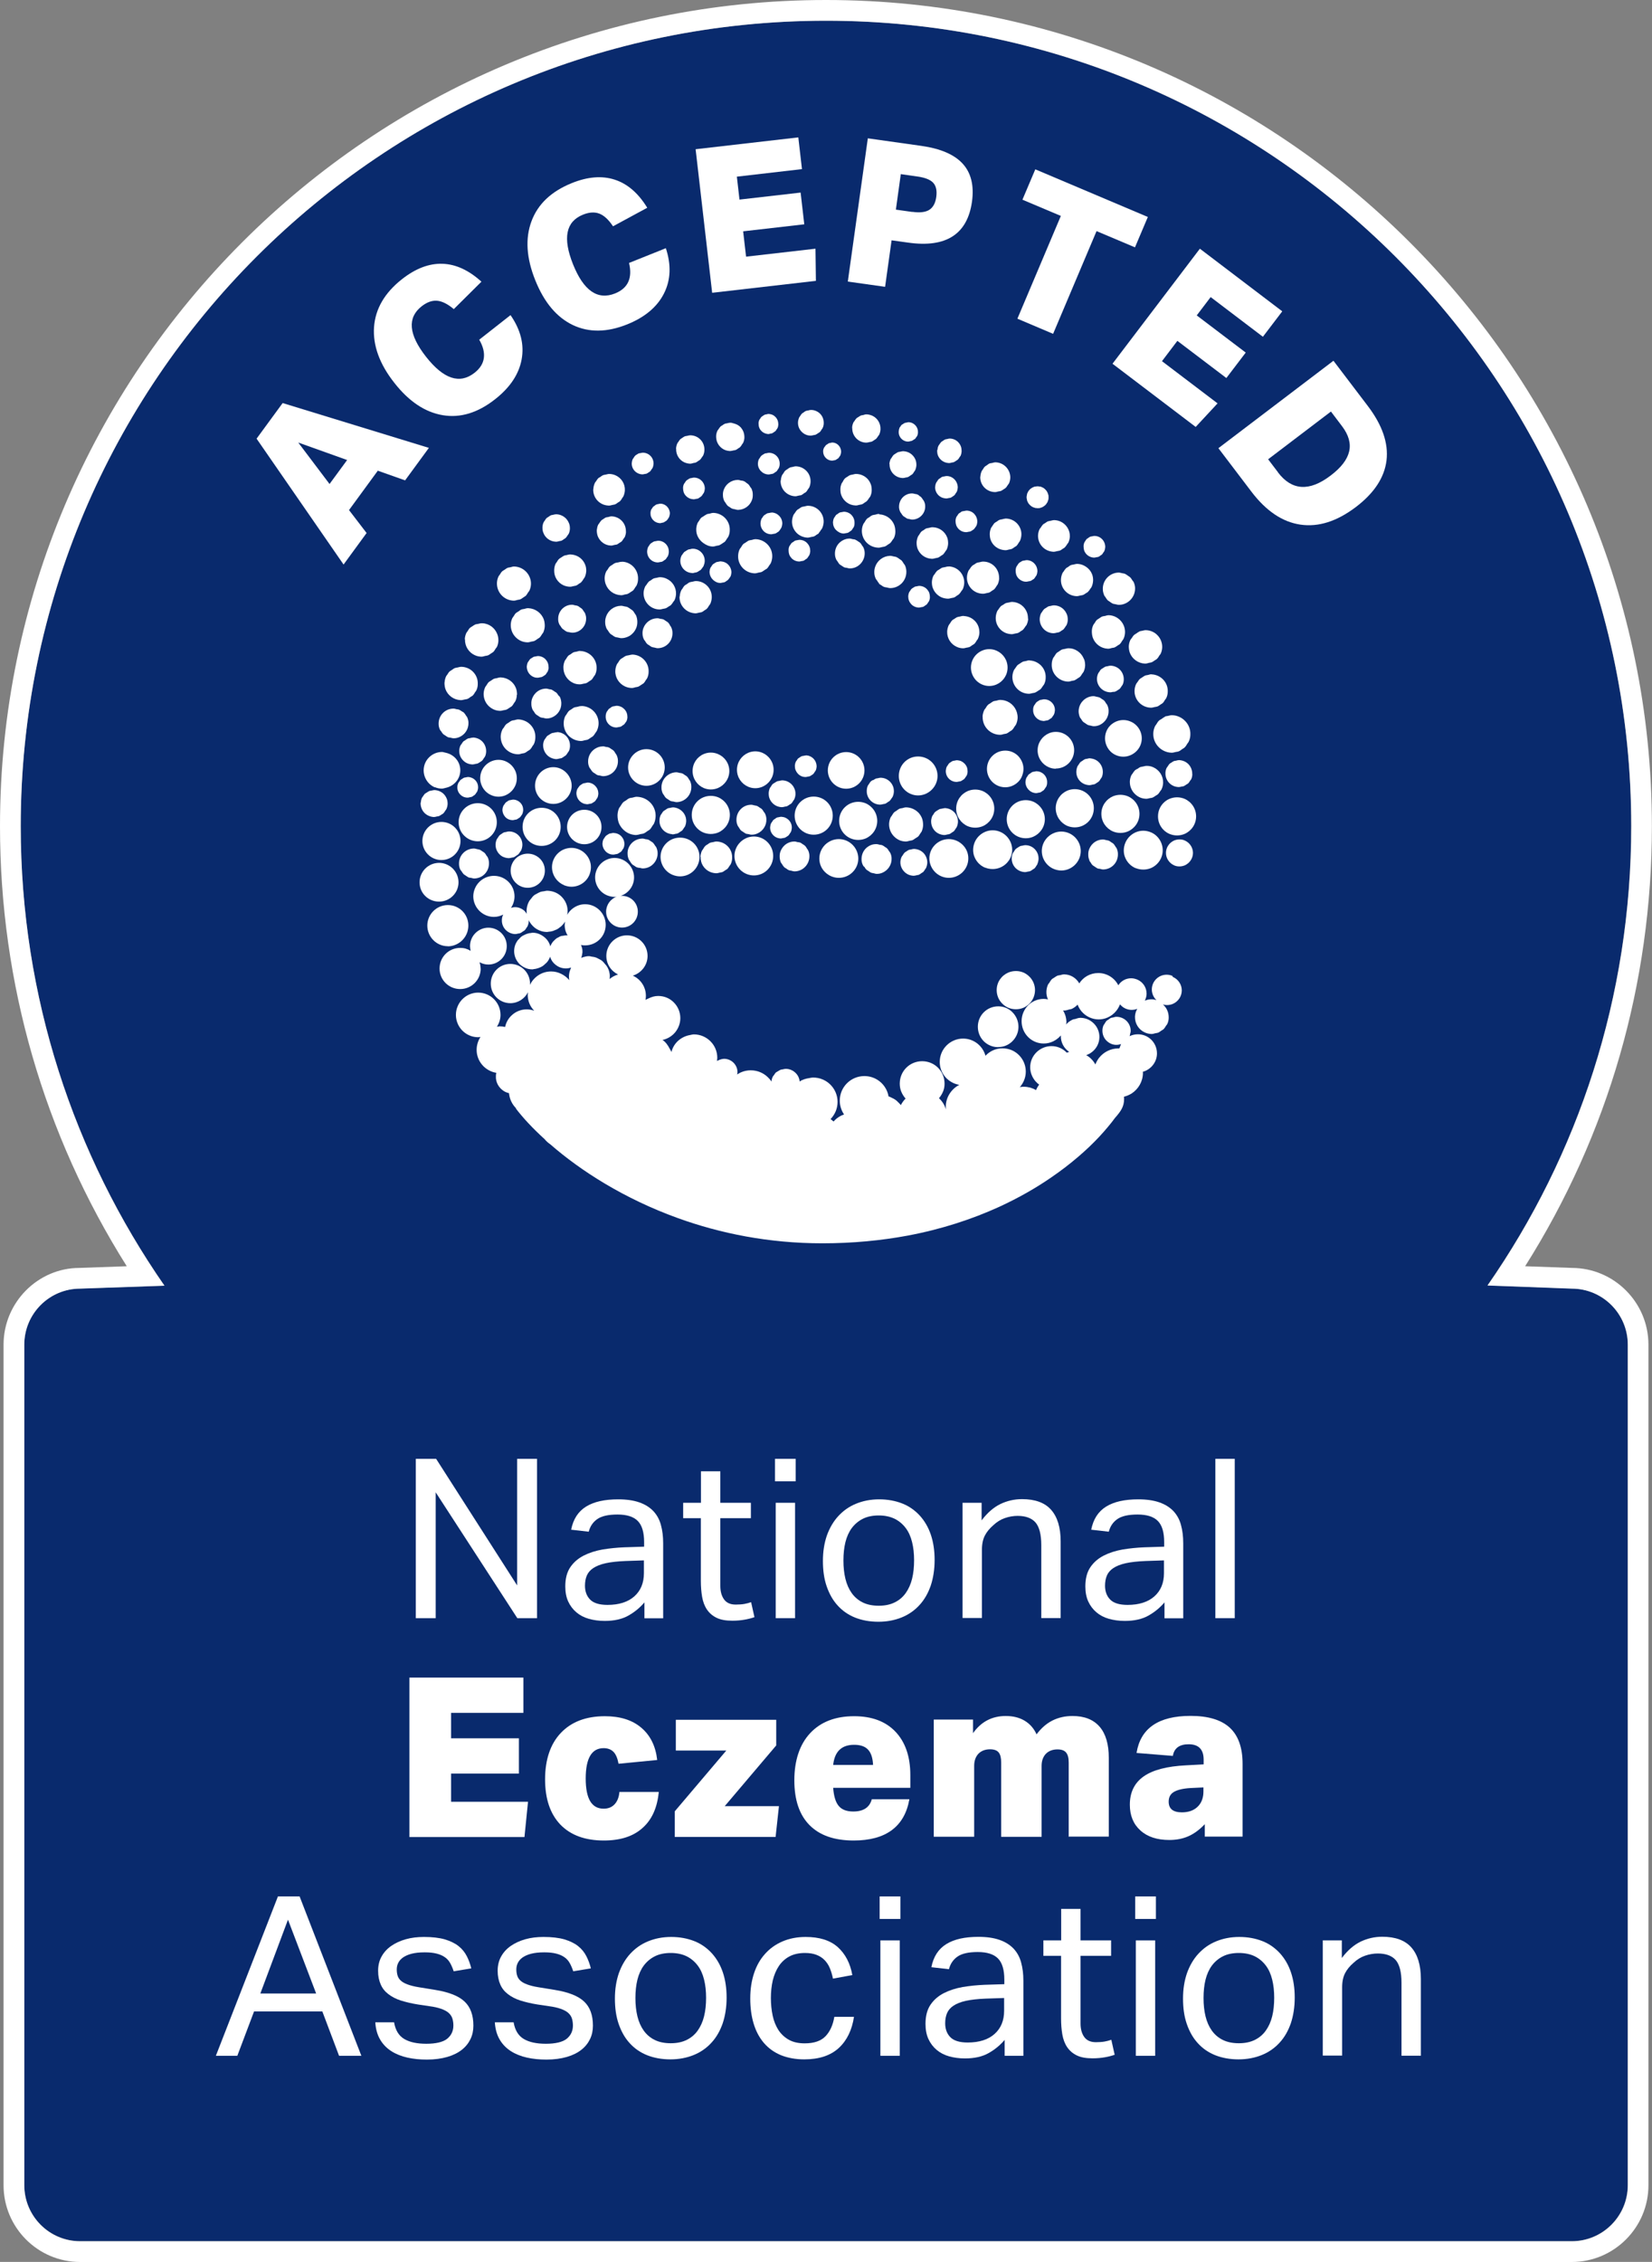<?xml version="1.0" encoding="UTF-8"?><svg id="Layer_2" xmlns="http://www.w3.org/2000/svg" viewBox="0 0 157.81 216"><rect x="0" y="0" width="157.81" height="216" fill="#808080" stroke="none"/><defs><style>.cls-1{fill:#092a6d;}.cls-2{fill:#fff;}.cls-3{fill:#233b74;}</style></defs><g id="Layer_1-2"><path class="cls-1" d="M150.14,123.05l-8.05-.3c8.67-12.44,13.73-27.56,13.73-43.86C155.83,36.41,121.38,1.98,78.91,1.98S1.98,36.41,1.98,78.9c0,16.3,5.08,31.42,13.73,43.87l-8.05.28c-2.95,0-5.34,2.4-5.34,5.35v80.27c0,2.95,2.39,5.35,5.34,5.35h142.48c2.95,0,5.35-2.4,5.35-5.35v-80.27c0-2.95-2.4-5.35-5.35-5.35ZM99.15,46.45c.58.01,1.02.5,1.01,1.07-.03.58-.5,1.02-1.08,1.01-.57-.03-1.02-.5-.99-1.08.01-.57.5-1.02,1.07-.99Z"/><path class="cls-2" d="M78.91,1.98c42.48,0,76.92,34.43,76.92,76.92,0,16.3-5.07,31.41-13.73,43.86l8.05.3c2.95,0,5.35,2.4,5.35,5.35v80.27c0,2.95-2.4,5.35-5.35,5.35H7.66c-2.95,0-5.34-2.4-5.34-5.35v-80.27c0-2.95,2.39-5.35,5.34-5.35l8.05-.28C7.06,110.32,1.98,95.2,1.98,78.9,1.98,36.41,36.42,1.98,78.91,1.98M99.1,48.53c.57,0,1.03-.43,1.06-1.01.01-.57-.43-1.06-1.01-1.07-.02,0-.03,0-.05,0-.55,0-1.01.44-1.02.99-.03.58.43,1.06.99,1.08,0,0,.02,0,.02,0M78.91,0C35.4,0,0,35.39,0,78.9c0,14.99,4.18,29.44,12.11,42.02l-4.52.16h0c-3.96,0-7.25,3.29-7.25,7.33v80.27c0,4.04,3.28,7.33,7.32,7.33h142.48c4.04,0,7.33-3.29,7.33-7.33v-80.27c0-4.04-3.29-7.33-7.33-7.33l-4.45-.16c7.94-12.56,12.11-27.01,12.11-42.01C157.81,35.39,122.41,0,78.91,0h0Z"/><path class="cls-3" d="M98.08,47.45c.01-.57.5-1.02,1.07-.99.58.01,1.02.5,1.01,1.07-.03.58-.5,1.02-1.08,1.01-.57-.03-1.02-.5-.99-1.08Z"/><path class="cls-2" d="M38.69,45.87l-2.6-.92-2.75,3.76,1.68,2.19-2.2,3.01-8.31-12.02,2.49-3.4,13.97,4.28-2.27,3.1ZM28.49,42.26l2.99,3.96,1.68-2.29-4.67-1.67Z"/><path class="cls-2" d="M48.78,30.11c.96,1.39,1.31,2.8,1.05,4.21-.26,1.42-1.11,2.69-2.54,3.81-1.64,1.29-3.3,1.8-4.99,1.52-1.68-.28-3.23-1.3-4.63-3.09-1.42-1.8-2.06-3.58-1.94-5.33.13-1.75,1.02-3.27,2.67-4.57,1.3-1.02,2.58-1.51,3.86-1.47,1.28.04,2.52.61,3.73,1.71l-2.64,2.62c-.58-.49-1.12-.76-1.6-.8-.48-.04-.97.14-1.47.53-1.39,1.09-1.25,2.69.41,4.81,1.68,2.14,3.22,2.65,4.63,1.55.53-.41.83-.89.9-1.42.07-.53-.07-1.11-.44-1.75l2.98-2.34Z"/><path class="cls-2" d="M63.6,23.68c.53,1.61.48,3.05-.17,4.34-.65,1.29-1.82,2.27-3.5,2.95-1.94.78-3.67.8-5.21.07-1.54-.74-2.73-2.15-3.58-4.26-.86-2.13-.98-4.01-.37-5.65.61-1.64,1.89-2.85,3.84-3.64,1.53-.62,2.9-.73,4.12-.33,1.21.39,2.25,1.29,3.1,2.68l-3.27,1.77c-.42-.63-.86-1.04-1.31-1.21-.45-.17-.97-.14-1.56.1-1.64.66-1.95,2.24-.95,4.74,1.01,2.52,2.35,3.45,4.02,2.78.62-.25,1.04-.62,1.26-1.11.22-.49.24-1.09.07-1.8l3.52-1.41Z"/><path class="cls-2" d="M68.03,27.96l-1.58-13.71,9.81-1.13.35,3.03-6.22.72.25,2.19,5.84-.67.35,3.03-5.84.67.28,2.42,6.63-.76.04,3.07-9.91,1.14Z"/><path class="cls-2" d="M80.99,26.88l1.91-13.67,5.11.72c1.84.26,3.16.83,3.96,1.71.8.88,1.09,2.09.88,3.62-.44,3.11-2.47,4.42-6.09,3.91l-1.59-.22-.62,4.44-3.56-.5ZM87.15,20.23c.71.1,1.25.04,1.62-.19.36-.23.59-.64.67-1.24.08-.6-.02-1.05-.3-1.35-.28-.3-.8-.5-1.54-.6l-1.55-.22-.47,3.39,1.57.22Z"/><path class="cls-2" d="M97.19,30.43l4.15-9.81-3.67-1.55,1.23-2.9,10.75,4.55-1.23,2.9-3.67-1.55-4.15,9.81-3.42-1.45Z"/><path class="cls-2" d="M106.27,34.74l8.35-10.99,7.87,5.98-1.85,2.43-4.99-3.79-1.33,1.75,4.68,3.55-1.85,2.43-4.68-3.55-1.47,1.94,5.31,4.03-2.09,2.25-7.94-6.03Z"/><path class="cls-2" d="M116.39,42.8l10.99-8.35,3.29,4.33c1.38,1.82,1.97,3.54,1.78,5.18-.2,1.64-1.17,3.12-2.93,4.46-1.81,1.37-3.57,1.93-5.29,1.68-1.72-.25-3.28-1.3-4.68-3.14l-3.16-4.16ZM122.08,45.11c1.32,1.74,3,1.85,5.02.31,1.01-.76,1.6-1.53,1.78-2.31.18-.77-.05-1.58-.68-2.41l-1.06-1.4-6,4.56.95,1.25Z"/><path class="cls-2" d="M39.72,139.31h1.94l7.74,12.09v-12.09h1.9v15.22h-1.88l-7.8-12.02v12.02h-1.9v-15.22Z"/><path class="cls-2" d="M61.56,153.02c-.4.48-.9.9-1.51,1.25s-1.37.52-2.28.52c-.55,0-1.06-.07-1.52-.2-.46-.13-.86-.34-1.19-.62s-.59-.62-.78-1.03c-.19-.41-.28-.9-.28-1.45,0-.75.16-1.36.48-1.83.32-.47.75-.84,1.28-1.11.53-.27,1.13-.46,1.8-.58.67-.11,1.36-.18,2.07-.21l1.9-.06v-.43c0-.94-.2-1.61-.6-2.02-.4-.41-1.05-.62-1.94-.62s-1.53.15-1.94.44c-.41.29-.68.69-.81,1.2l-1.68-.19c.2-1.01.67-1.74,1.43-2.21s1.78-.69,3.07-.69c.8,0,1.47.1,2.01.29.55.19.99.47,1.33.82.34.36.59.8.73,1.32.15.53.22,1.12.22,1.77v7.16h-1.79v-1.51ZM61.51,149.01l-1.77.06c-.75.03-1.38.1-1.88.21-.5.11-.89.27-1.18.46-.29.19-.5.43-.62.71-.12.28-.18.61-.18.98,0,.55.17,1,.5,1.33.33.33.88.5,1.65.5,1.09,0,1.95-.27,2.56-.81s.92-1.28.92-2.22v-1.24Z"/><path class="cls-2" d="M66.96,144.98h-1.7v-1.47h1.7v-3.01h1.85v3.01h2.92v1.47h-2.92v6.46c0,.54.12.97.36,1.3.24.33.61.49,1.11.49.31,0,.59-.02.82-.06s.45-.1.65-.17l.32,1.43c-.28.1-.59.18-.93.24-.33.06-.73.1-1.18.1-.63,0-1.13-.09-1.51-.28-.38-.18-.69-.45-.92-.79-.23-.34-.38-.75-.46-1.21-.08-.47-.12-.98-.12-1.53v-5.97Z"/><path class="cls-2" d="M74.03,139.31h1.98v2.15h-1.98v-2.15ZM74.1,143.51h1.85v11.02h-1.85v-11.02Z"/><path class="cls-2" d="M83.92,154.87c-.84,0-1.59-.14-2.24-.4s-1.21-.65-1.66-1.15c-.46-.5-.8-1.11-1.05-1.83s-.36-1.53-.36-2.43.13-1.7.38-2.43c.26-.72.62-1.34,1.09-1.85.47-.51,1.03-.91,1.69-1.18s1.39-.42,2.21-.42,1.56.14,2.22.4,1.21.66,1.67,1.16c.46.51.81,1.11,1.05,1.82.24.71.36,1.51.36,2.41s-.13,1.73-.37,2.45c-.25.72-.6,1.34-1.07,1.85-.46.51-1.03.91-1.69,1.18s-1.41.42-2.24.42ZM83.94,153.34c.6,0,1.11-.11,1.53-.32.43-.21.78-.51,1.05-.89s.48-.84.61-1.37c.13-.53.19-1.12.19-1.76s-.06-1.2-.19-1.73c-.13-.53-.33-.98-.61-1.35s-.63-.67-1.05-.88c-.43-.21-.94-.32-1.53-.32s-1.11.11-1.52.32c-.42.21-.77.51-1.05.88-.28.38-.48.83-.61,1.35s-.19,1.11-.19,1.75.06,1.22.19,1.75.33.98.6,1.36c.27.38.62.68,1.04.89s.94.32,1.54.32Z"/><path class="cls-2" d="M91.94,143.51h1.83v1.68c.54-.72,1.14-1.24,1.79-1.56.65-.31,1.34-.47,2.07-.47,1.25,0,2.18.34,2.78,1.02.6.68.91,1.68.91,3.01v7.33h-1.85v-6.97c0-1.02-.19-1.74-.55-2.16-.37-.42-.94-.63-1.71-.63-.41,0-.82.07-1.22.21-.41.14-.77.37-1.1.68-.36.31-.63.64-.81.99-.18.35-.28.8-.28,1.35v6.52h-1.85v-11.02Z"/><path class="cls-2" d="M111.24,153.02c-.4.48-.9.9-1.51,1.25s-1.37.52-2.28.52c-.55,0-1.06-.07-1.52-.2-.46-.13-.86-.34-1.19-.62s-.59-.62-.78-1.03c-.19-.41-.28-.9-.28-1.45,0-.75.16-1.36.48-1.83.32-.47.75-.84,1.28-1.11.53-.27,1.13-.46,1.8-.58.67-.11,1.36-.18,2.07-.21l1.9-.06v-.43c0-.94-.2-1.61-.6-2.02-.4-.41-1.05-.62-1.94-.62s-1.53.15-1.94.44c-.41.29-.68.69-.81,1.2l-1.68-.19c.2-1.01.67-1.74,1.43-2.21s1.78-.69,3.07-.69c.8,0,1.47.1,2.01.29.55.19.99.47,1.33.82.34.36.59.8.73,1.32.15.53.22,1.12.22,1.77v7.16h-1.79v-1.51ZM111.19,149.01l-1.77.06c-.75.03-1.38.1-1.88.21-.5.11-.89.27-1.18.46-.29.19-.5.43-.62.71-.12.28-.18.61-.18.98,0,.55.17,1,.5,1.33.33.33.88.5,1.65.5,1.09,0,1.95-.27,2.56-.81s.92-1.28.92-2.22v-1.24Z"/><path class="cls-2" d="M116.1,139.31h1.85v15.22h-1.85v-15.22Z"/><path class="cls-2" d="M39.11,175.42v-15.22h10.89v3.37h-6.91v2.43h6.48v3.37h-6.48v2.69h7.35l-.34,3.37h-11Z"/><path class="cls-2" d="M62.93,171.12c-.14,1.51-.66,2.66-1.56,3.45-.89.8-2.12,1.19-3.69,1.19-1.79,0-3.17-.51-4.15-1.52-.97-1.02-1.46-2.45-1.46-4.32s.5-3.38,1.51-4.44c1.01-1.06,2.41-1.59,4.2-1.59,1.45,0,2.61.36,3.47,1.09.87.73,1.38,1.76,1.53,3.09l-3.69.36c-.1-.53-.26-.91-.49-1.14-.23-.23-.54-.35-.94-.35-1.14,0-1.71.97-1.71,2.9s.57,2.88,1.71,2.88c.44,0,.79-.14,1.05-.42.26-.28.42-.67.46-1.18h3.73Z"/><path class="cls-2" d="M64.46,175.42v-2.45l4.92-5.8h-4.82v-2.94h9.59v2.45l-4.92,5.8h5.18l-.32,2.94h-9.63Z"/><path class="cls-2" d="M86.87,171.82c-.23,1.31-.79,2.29-1.68,2.95-.89.66-2.11.99-3.64.99-1.85,0-3.25-.49-4.22-1.47-.97-.98-1.45-2.41-1.45-4.28s.5-3.42,1.51-4.5c1.01-1.08,2.41-1.62,4.2-1.62,1.69,0,3.01.49,3.95,1.48.94.99,1.42,2.37,1.42,4.14v1.22h-7.37c.06.8.23,1.37.53,1.73.3.36.76.53,1.39.53.97,0,1.56-.39,1.77-1.17h3.6ZM83.4,168.54c-.03-.67-.19-1.15-.48-1.46-.29-.31-.73-.46-1.33-.46-1.19,0-1.86.64-2,1.92h3.82Z"/><path class="cls-2" d="M102.09,175.42v-7.1c0-.44-.08-.76-.25-.96-.16-.2-.44-.3-.82-.3-.46,0-.82.14-1.09.4-.28.28-.43.68-.43,1.17v6.78h-3.86v-7.1c0-.44-.08-.76-.24-.96-.16-.2-.44-.3-.82-.3-.46,0-.82.14-1.09.4-.28.28-.43.68-.43,1.17v6.78h-3.86v-11.19h3.75v1.3c.77-1.09,1.81-1.64,3.13-1.64.7,0,1.3.15,1.8.45.5.3.88.73,1.14,1.3.45-.6.96-1.04,1.52-1.32.56-.28,1.2-.43,1.91-.43,1.14,0,2,.34,2.59,1.02s.88,1.68.88,2.98v7.52h-3.86Z"/><path class="cls-2" d="M115.09,175.42v-1.22c-.5.53-1.02.91-1.56,1.15-.54.24-1.15.36-1.83.36-1.16,0-2.09-.3-2.76-.91-.67-.6-1.01-1.42-1.01-2.46,0-1.18.44-2.08,1.32-2.7.88-.62,2.23-.97,4.05-1.06l1.68-.09v-.45c0-.98-.48-1.47-1.43-1.47-.88,0-1.39.37-1.51,1.11l-3.47-.28c.38-2.36,2.1-3.54,5.16-3.54,1.69,0,2.94.38,3.75,1.13.81.75,1.22,1.9,1.22,3.45v6.95h-3.6ZM114.97,170.69l-1.24.06c-.72.04-1.25.17-1.59.37s-.5.51-.5.93c0,.68.42,1.02,1.26,1.02.64,0,1.14-.18,1.51-.54.37-.36.55-.85.55-1.46v-.38Z"/><path class="cls-2" d="M26.55,181.1h2.07l5.9,15.22h-2.13l-1.6-4.24h-6.52l-1.6,4.24h-2.05l5.93-15.22ZM30.2,190.37l-2.69-7.05-2.64,7.05h5.33Z"/><path class="cls-2" d="M37.64,193.1c.13.77.45,1.3.97,1.61.52.31,1.22.46,2.12.46s1.6-.16,1.99-.48.59-.74.59-1.27c0-.21-.03-.42-.08-.61-.05-.19-.15-.36-.29-.51-.14-.15-.34-.28-.6-.39s-.59-.21-1-.28l-1.41-.21c-.62-.1-1.17-.23-1.64-.38s-.87-.36-1.19-.61c-.33-.25-.57-.55-.73-.92-.16-.36-.25-.8-.25-1.31s.11-.97.33-1.36c.22-.4.53-.74.92-1.01s.85-.49,1.39-.64c.53-.15,1.11-.22,1.74-.22.8,0,1.46.08,1.99.23.53.16.97.37,1.31.64.34.27.6.59.79.96.19.37.33.76.43,1.17l-1.68.28c-.1-.3-.21-.56-.34-.79-.13-.23-.3-.42-.51-.56-.21-.15-.47-.26-.78-.34-.31-.08-.69-.12-1.14-.12-.51,0-.94.05-1.28.14-.34.09-.61.22-.82.37-.21.16-.35.33-.44.52-.09.19-.13.39-.13.61,0,.23.03.43.09.61.06.18.16.33.32.47.16.14.37.25.64.35.27.1.62.19,1.05.26l1.6.26c1.29.21,2.22.58,2.78,1.11.56.53.84,1.29.84,2.3,0,.47-.09.9-.28,1.29-.19.39-.46.73-.83,1.02-.37.29-.83.52-1.39.68-.55.16-1.2.25-1.94.25-.67,0-1.29-.06-1.87-.19-.57-.13-1.08-.33-1.52-.61-.44-.28-.8-.64-1.07-1.1-.27-.45-.43-1.01-.47-1.66h1.79Z"/><path class="cls-2" d="M49.06,193.1c.13.77.45,1.3.97,1.61.52.31,1.22.46,2.12.46s1.6-.16,1.99-.48.59-.74.59-1.27c0-.21-.03-.42-.08-.61-.05-.19-.15-.36-.29-.51-.14-.15-.34-.28-.6-.39s-.59-.21-1-.28l-1.41-.21c-.62-.1-1.17-.23-1.64-.38s-.87-.36-1.19-.61c-.33-.25-.57-.55-.73-.92-.16-.36-.25-.8-.25-1.31s.11-.97.33-1.36c.22-.4.53-.74.92-1.01s.85-.49,1.39-.64c.53-.15,1.11-.22,1.74-.22.8,0,1.46.08,1.99.23.53.16.97.37,1.31.64.34.27.6.59.79.96.19.37.33.76.43,1.17l-1.68.28c-.1-.3-.21-.56-.34-.79-.13-.23-.3-.42-.51-.56-.21-.15-.47-.26-.78-.34-.31-.08-.69-.12-1.14-.12-.51,0-.94.05-1.28.14-.34.09-.61.22-.82.37-.21.16-.35.33-.44.52-.09.19-.13.39-.13.61,0,.23.03.43.09.61.06.18.16.33.32.47.16.14.37.25.64.35.27.1.62.19,1.05.26l1.6.26c1.29.21,2.22.58,2.78,1.11.56.53.84,1.29.84,2.3,0,.47-.09.9-.28,1.29-.19.39-.46.73-.83,1.02-.37.29-.83.52-1.39.68-.55.16-1.2.25-1.94.25-.67,0-1.29-.06-1.87-.19-.57-.13-1.08-.33-1.52-.61-.44-.28-.8-.64-1.07-1.1-.27-.45-.43-1.01-.47-1.66h1.79Z"/><path class="cls-2" d="M64.05,196.66c-.84,0-1.59-.14-2.24-.4s-1.21-.65-1.66-1.15c-.46-.5-.8-1.11-1.05-1.83s-.36-1.53-.36-2.43.13-1.7.38-2.43c.26-.72.62-1.34,1.09-1.85.47-.51,1.03-.91,1.69-1.18s1.39-.42,2.21-.42,1.56.14,2.22.4,1.21.66,1.67,1.16c.46.51.81,1.11,1.05,1.82.24.71.36,1.51.36,2.41s-.13,1.73-.37,2.45c-.25.72-.6,1.34-1.07,1.85-.46.51-1.03.91-1.69,1.18s-1.41.42-2.24.42ZM64.07,195.12c.6,0,1.11-.11,1.53-.32.43-.21.78-.51,1.05-.89s.48-.84.61-1.37c.13-.53.19-1.12.19-1.76s-.06-1.2-.19-1.73c-.13-.53-.33-.98-.61-1.35s-.63-.67-1.05-.88c-.43-.21-.94-.32-1.53-.32s-1.11.11-1.52.32c-.42.21-.77.51-1.05.88-.28.38-.48.83-.61,1.35s-.19,1.11-.19,1.75.06,1.22.19,1.75.33.98.6,1.36c.27.38.62.68,1.04.89s.94.32,1.54.32Z"/><path class="cls-2" d="M81.58,192.59c-.19,1.26-.67,2.26-1.45,2.98-.78.72-1.88,1.09-3.3,1.09-.84,0-1.58-.14-2.23-.4-.65-.27-1.19-.66-1.62-1.16-.43-.5-.76-1.11-.98-1.83-.22-.72-.33-1.52-.33-2.42s.12-1.68.36-2.41.59-1.34,1.05-1.85c.45-.51,1.01-.91,1.66-1.19s1.39-.43,2.22-.43c1.32,0,2.34.32,3.07.97.72.65,1.19,1.54,1.39,2.67l-1.85.34c-.07-.36-.17-.68-.29-.98-.12-.3-.29-.56-.5-.78-.21-.22-.47-.39-.78-.51-.31-.12-.67-.18-1.1-.18-.58,0-1.08.11-1.49.33-.41.22-.75.53-1.01.92-.26.39-.45.85-.58,1.37-.12.53-.18,1.09-.18,1.68s.06,1.16.17,1.68c.11.53.3.98.55,1.38.26.39.59.7,1,.93.41.23.92.34,1.51.34.9,0,1.56-.23,1.99-.68.43-.45.71-1.07.84-1.85h1.88Z"/><path class="cls-2" d="M84.03,181.1h1.98v2.15h-1.98v-2.15ZM84.1,185.3h1.85v11.02h-1.85v-11.02Z"/><path class="cls-2" d="M95.97,194.8c-.4.48-.9.9-1.51,1.25s-1.37.52-2.28.52c-.55,0-1.06-.07-1.52-.2-.46-.13-.86-.34-1.19-.62s-.59-.62-.78-1.03c-.19-.41-.28-.9-.28-1.45,0-.75.16-1.36.48-1.83.32-.47.75-.84,1.28-1.11.53-.27,1.13-.46,1.8-.58.67-.11,1.36-.18,2.07-.21l1.9-.06v-.43c0-.94-.2-1.61-.6-2.02-.4-.41-1.05-.62-1.94-.62s-1.53.15-1.94.44c-.41.29-.68.69-.81,1.2l-1.68-.19c.2-1.01.67-1.74,1.43-2.21s1.78-.69,3.07-.69c.8,0,1.47.1,2.01.29.55.19.99.47,1.33.82.34.36.59.8.73,1.32.15.53.22,1.12.22,1.77v7.16h-1.79v-1.51ZM95.92,190.8l-1.77.06c-.75.03-1.38.1-1.88.21-.5.11-.89.27-1.18.46-.29.19-.5.43-.62.71-.12.28-.18.61-.18.98,0,.55.17,1,.5,1.33.33.33.88.5,1.65.5,1.09,0,1.95-.27,2.56-.81s.92-1.28.92-2.22v-1.24Z"/><path class="cls-2" d="M101.37,186.77h-1.7v-1.47h1.7v-3.01h1.85v3.01h2.92v1.47h-2.92v6.46c0,.54.12.97.36,1.3.24.33.61.49,1.11.49.31,0,.59-.02.82-.06s.45-.1.65-.17l.32,1.43c-.28.1-.59.18-.93.24-.33.06-.73.1-1.18.1-.63,0-1.13-.09-1.51-.28-.38-.18-.69-.45-.92-.79-.23-.34-.38-.75-.46-1.21-.08-.47-.12-.98-.12-1.53v-5.97Z"/><path class="cls-2" d="M108.44,181.1h1.98v2.15h-1.98v-2.15ZM108.5,185.3h1.85v11.02h-1.85v-11.02Z"/><path class="cls-2" d="M118.32,196.66c-.84,0-1.59-.14-2.24-.4s-1.21-.65-1.66-1.15c-.46-.5-.8-1.11-1.05-1.83s-.36-1.53-.36-2.43.13-1.7.38-2.43c.26-.72.62-1.34,1.09-1.85.47-.51,1.03-.91,1.69-1.18s1.39-.42,2.21-.42,1.56.14,2.22.4,1.21.66,1.67,1.16c.46.51.81,1.11,1.05,1.82.24.71.36,1.51.36,2.41s-.13,1.73-.37,2.45c-.25.72-.6,1.34-1.07,1.85-.46.51-1.03.91-1.69,1.18s-1.41.42-2.24.42ZM118.34,195.12c.6,0,1.11-.11,1.53-.32.43-.21.78-.51,1.05-.89s.48-.84.61-1.37c.13-.53.19-1.12.19-1.76s-.06-1.2-.19-1.73c-.13-.53-.33-.98-.61-1.35s-.63-.67-1.05-.88c-.43-.21-.94-.32-1.53-.32s-1.11.11-1.52.32c-.42.21-.77.51-1.05.88-.28.38-.48.83-.61,1.35s-.19,1.11-.19,1.75.06,1.22.19,1.75.33.98.6,1.36c.27.38.62.68,1.04.89s.94.32,1.54.32Z"/><path class="cls-2" d="M126.35,185.3h1.83v1.68c.54-.72,1.14-1.24,1.79-1.56.65-.31,1.34-.47,2.07-.47,1.25,0,2.18.34,2.78,1.02.6.68.91,1.68.91,3.01v7.33h-1.85v-6.97c0-1.02-.19-1.74-.55-2.16-.37-.42-.94-.63-1.71-.63-.41,0-.82.07-1.22.21-.41.14-.77.37-1.1.68-.36.31-.63.64-.81.99-.18.35-.28.8-.28,1.35v6.52h-1.85v-11.02Z"/><path class="cls-2" d="M76.23,40.32s0,.02,0,.02c-.01.34.11.64.33.87.21.23.51.38.85.39.02,0,.03,0,.05,0,.09,0,.17-.03.26-.05.07-.01.13-.01.2-.04.09-.04.16-.1.24-.15.05-.03.11-.06.15-.1.08-.07.13-.16.18-.25.03-.04.07-.08.09-.13.07-.14.11-.3.11-.47,0-.17-.02-.33-.08-.48-.11-.3-.34-.54-.63-.67-.15-.07-.31-.11-.48-.11h0s-.03,0-.05,0c-.09,0-.17.03-.25.05-.07.01-.13.01-.2.04-.09.03-.16.09-.24.15-.05.04-.11.06-.15.1-.07.07-.13.16-.18.25-.03.04-.07.08-.09.13-.06.14-.1.29-.11.45Z"/><path class="cls-2" d="M72.47,40.47c-.01.26.08.5.25.67.16.18.4.29.65.31,0,0,.02,0,.02,0,.07,0,.13-.02.2-.04.05-.01.11-.01.16-.03.07-.03.13-.07.19-.12.04-.03.08-.04.12-.08.06-.05.1-.12.14-.19.02-.04.05-.06.07-.1.05-.1.07-.21.08-.33,0-.01,0-.02,0-.04,0-.13-.02-.25-.06-.37-.09-.23-.26-.42-.48-.53-.11-.05-.24-.08-.37-.09h0s-.02,0-.02,0c-.07,0-.14.02-.21.04-.05.01-.1.01-.15.03-.07.03-.13.07-.19.12-.04.03-.08.04-.12.08-.06.05-.1.13-.14.19-.02.03-.05.06-.07.1-.05.11-.08.23-.08.37Z"/><path class="cls-2" d="M81.41,40.87c0,.19.03.37.09.53.19.49.65.85,1.21.87.02,0,.03,0,.05,0,.1,0,.19-.03.28-.05.07-.02.15-.02.22-.04.1-.04.18-.1.26-.16.06-.04.12-.07.17-.11.08-.08.14-.18.2-.27.03-.05.08-.09.1-.14.07-.15.11-.32.12-.49,0,0,0-.02,0-.03.02-.56-.3-1.06-.78-1.28-.16-.07-.34-.12-.52-.13-.02,0-.03,0-.05,0-.1,0-.19.03-.28.06-.07.02-.15.02-.22.04-.1.04-.18.1-.27.16-.06.04-.12.06-.17.11-.08.08-.14.18-.2.27-.03.05-.08.09-.1.14-.07.16-.12.33-.12.52Z"/><path class="cls-2" d="M85.85,41.18s0,.02,0,.04c-.02.38.2.72.53.87.11.05.23.08.36.08,0,0,.02,0,.02,0,.07,0,.13-.02.19-.04.05-.01.1-.01.15-.03.07-.03.12-.07.18-.11.04-.03.08-.04.12-.07.06-.05.09-.12.14-.19.02-.03.05-.06.07-.09.05-.11.08-.23.08-.36.01-.25-.08-.48-.24-.66-.16-.17-.38-.29-.64-.3,0,0-.02,0-.03,0-.07,0-.13.02-.2.04-.05.01-.1.01-.15.03-.07.03-.12.07-.18.11-.04.03-.08.04-.12.07-.05.05-.09.12-.13.18-.02.04-.06.06-.07.1-.04.1-.07.21-.07.32Z"/><path class="cls-2" d="M68.41,41.67c0,.19.03.37.09.53.19.49.65.85,1.21.87.02,0,.03,0,.05,0,.1,0,.18-.03.28-.05.07-.02.15-.02.22-.04.1-.04.18-.1.26-.16.06-.04.12-.07.17-.11.08-.08.14-.18.2-.28.03-.05.07-.09.1-.14.07-.16.12-.33.12-.52,0-.19-.03-.37-.09-.53-.06-.16-.16-.31-.27-.44-.18-.19-.42-.31-.68-.37-.09-.02-.17-.06-.26-.06-.02,0-.05,0-.07,0-.1,0-.18.03-.27.05-.07.02-.15.02-.21.04-.1.04-.18.1-.26.16-.06.04-.12.06-.17.11-.08.08-.14.18-.2.27-.03.05-.08.09-.1.14-.07.16-.12.33-.12.52Z"/><path class="cls-2" d="M64.59,42.85s0,.01,0,.02c-.02.56.3,1.06.78,1.28.16.07.34.12.52.13.02,0,.03,0,.05,0,.1,0,.19-.03.28-.06.07-.02.15-.02.22-.04.1-.04.18-.1.26-.16.06-.04.12-.07.17-.11.08-.08.14-.18.2-.27.03-.05.08-.09.1-.14.07-.16.12-.33.12-.52.03-.76-.55-1.38-1.3-1.41-.02,0-.05,0-.07,0-.09,0-.18.03-.27.05-.07.02-.15.02-.22.04-.1.04-.17.1-.26.16-.06.04-.12.07-.17.11-.08.08-.14.17-.2.27-.03.05-.08.09-.1.15-.07.15-.11.32-.12.5Z"/><path class="cls-2" d="M89.53,42.97s0,.03-.01.04c0,.16.02.32.07.46.16.43.56.73,1.05.75.02,0,.03,0,.05,0,.08,0,.16-.03.24-.05.06-.01.13-.01.19-.04.08-.03.15-.09.23-.14.05-.03.1-.06.15-.1.07-.07.12-.15.17-.24.03-.04.06-.08.09-.12.06-.13.09-.27.1-.42,0,0,0-.01,0-.02,0-.16-.02-.32-.07-.46-.16-.43-.56-.74-1.05-.75,0,0-.02,0-.02,0-.09,0-.17.03-.25.05-.06.01-.13.01-.19.04-.08.03-.15.09-.22.14-.05.03-.11.06-.15.1-.07.07-.12.15-.17.23-.03.04-.07.08-.09.13-.06.12-.09.26-.1.4Z"/><path class="cls-2" d="M78.77,42.68s-.05.05-.06.09c-.05.1-.08.21-.08.33,0,.12.02.23.06.33.12.31.42.55.78.56,0,0,.02,0,.02,0,.06,0,.12-.02.18-.03.05-.01.1-.01.14-.03.06-.02.11-.07.16-.1.04-.03.08-.04.11-.07.05-.05.09-.12.13-.18.02-.03.05-.05.06-.09.05-.1.07-.22.08-.34,0-.12-.02-.23-.06-.33-.12-.31-.41-.55-.77-.56,0,0-.02,0-.02,0-.06,0-.12.02-.18.04-.05.01-.09,0-.14.03-.06.02-.11.07-.17.11-.04.02-.08.04-.11.07-.05.05-.09.12-.13.18Z"/><path class="cls-2" d="M84.98,44.32c-.03.71.53,1.3,1.24,1.33.02,0,.03,0,.05,0,.09,0,.17-.03.26-.05.07-.01.14-.02.2-.04.09-.04.17-.1.25-.16.05-.04.11-.06.16-.1.08-.07.13-.17.19-.26.03-.05.07-.08.09-.13.07-.15.11-.32.12-.49,0-.18-.02-.35-.08-.5-.12-.31-.36-.57-.66-.71-.15-.07-.32-.11-.5-.12-.02,0-.03,0-.05,0-.09,0-.18.03-.27.05-.07.01-.14.01-.2.04-.09.04-.17.1-.25.15-.05.04-.11.06-.16.11-.08.07-.13.17-.19.26-.03.05-.07.09-.1.14-.07.15-.11.32-.12.49Z"/><path class="cls-2" d="M60.35,44.22c-.03.58.43,1.06,1.01,1.08,0,0,.02,0,.02,0,.08,0,.15-.03.22-.04.06-.01.12-.01.17-.03.07-.03.13-.08.19-.12.05-.03.1-.05.14-.09.06-.06.1-.13.14-.2.03-.04.07-.08.09-.12.06-.12.09-.26.1-.4.01-.28-.09-.55-.27-.74-.18-.2-.44-.32-.72-.33-.02,0-.03,0-.05,0-.07,0-.14.03-.21.04-.06.01-.12.01-.17.03-.07.03-.13.08-.2.12-.04.03-.09.05-.13.09-.06.06-.11.14-.15.21-.02.04-.06.07-.08.11-.06.12-.09.25-.1.39Z"/><path class="cls-2" d="M93.64,45.52c-.03.79.58,1.44,1.37,1.47.02,0,.05,0,.07,0,.1,0,.19-.04.29-.06.08-.02.16-.02.23-.04.1-.04.19-.11.28-.17.06-.04.13-.07.18-.12.09-.08.14-.18.21-.28.03-.05.08-.1.11-.15.08-.17.12-.35.13-.54.01-.39-.14-.75-.39-1.02-.25-.27-.6-.44-.99-.46h0s-.03,0-.05,0c-.11,0-.2.04-.3.06-.08.02-.16.02-.23.04-.1.04-.19.11-.28.18-.06.04-.12.07-.18.12-.09.08-.15.19-.21.29-.03.05-.08.09-.1.15-.08.17-.12.35-.13.55Z"/><path class="cls-2" d="M74.57,45.88s0,.02,0,.03c-.01.39.13.75.38,1.02.12.13.27.24.44.32.17.08.35.13.55.14h0s.03,0,.05,0c.11,0,.2-.04.3-.06.08-.02.16-.02.23-.04.1-.04.19-.11.28-.18.06-.04.12-.07.18-.11.09-.08.15-.19.21-.29.03-.05.08-.09.11-.15.08-.17.12-.35.13-.55.03-.79-.58-1.44-1.37-1.48-.02,0-.03,0-.05,0-.1,0-.2.04-.3.06-.08.02-.16.02-.23.05-.1.04-.19.11-.27.17-.06.04-.13.07-.18.12-.09.08-.15.19-.21.29-.03.05-.08.1-.11.15-.07.16-.11.33-.12.52Z"/><path class="cls-2" d="M80.52,45.99c-.03.05-.08.1-.11.15-.08.18-.13.37-.13.57,0,.21.02.41.09.59.21.55.73.95,1.35.97h0s.05,0,.07,0c.11,0,.2-.04.3-.06.08-.02.16-.02.24-.05.11-.04.2-.11.29-.18.06-.04.13-.07.18-.12.09-.09.16-.2.23-.31.03-.05.08-.09.11-.15.08-.18.13-.37.13-.58,0-.21-.02-.41-.09-.59-.07-.18-.17-.35-.3-.49-.26-.28-.63-.46-1.05-.48h0s-.05,0-.07,0c-.11,0-.2.04-.31.06-.08.02-.16.02-.24.05-.11.04-.2.12-.3.18-.06.04-.13.07-.18.12-.09.09-.16.2-.22.31Z"/><path class="cls-2" d="M56.67,46.72c-.03.84.62,1.53,1.46,1.56.02,0,.05,0,.07,0,.11,0,.2-.04.3-.06.08-.02.16-.02.24-.05.11-.04.2-.11.29-.18.06-.04.13-.07.19-.12.09-.09.16-.2.22-.31.03-.05.08-.1.11-.16.08-.18.13-.37.14-.57.03-.63-.33-1.18-.87-1.43-.18-.08-.37-.13-.58-.14-.02,0-.03,0-.05,0-.11,0-.21.04-.32.06-.08.02-.17.02-.24.05-.11.04-.2.12-.29.18-.06.04-.14.07-.19.12-.09.09-.15.2-.22.3-.04.06-.09.1-.11.16-.08.18-.13.37-.14.58Z"/><path class="cls-2" d="M89.33,46.49c-.02.44.24.84.62,1.01.13.06.27.09.42.1.02,0,.03,0,.05,0,.08,0,.15-.03.22-.04.06-.01.12-.01.17-.03.08-.03.14-.08.21-.13.04-.03.09-.05.13-.09.07-.06.11-.14.16-.22.02-.04.06-.07.08-.11.06-.13.09-.26.1-.41.01-.59-.45-1.1-1.04-1.11-.02,0-.03,0-.05,0-.07,0-.14.03-.21.04-.06.01-.12.01-.17.03-.08.03-.14.08-.2.13-.04.03-.1.05-.14.09-.07.06-.11.14-.16.22-.02.04-.06.07-.08.11-.06.13-.1.26-.1.41Z"/><path class="cls-2" d="M67.33,46.68c.01-.57-.43-1.06-1.01-1.07-.02,0-.03,0-.05,0-.07,0-.14.03-.21.04-.05.01-.11.01-.16.03-.07.03-.14.08-.2.12-.04.03-.09.05-.13.09-.06.06-.1.13-.15.21-.02.04-.06.07-.08.11-.06.12-.09.25-.09.39,0,.15.02.28.06.41.09.25.29.46.53.57.12.06.26.09.4.1h0s.03,0,.05,0c.07,0,.14-.03.21-.04.06-.01.11-.01.17-.03.07-.03.14-.08.2-.13.04-.03.09-.05.13-.09.06-.06.11-.14.15-.21.02-.04.06-.07.08-.11.06-.12.09-.26.1-.4Z"/><path class="cls-2" d="M62.55,48.29s-.08.04-.12.07c-.06.05-.1.12-.14.19-.02.03-.05.06-.07.09-.05.11-.08.23-.08.36,0,.13.01.25.06.36.08.22.25.4.47.51.11.05.23.08.35.09,0,0,.02,0,.03,0,.07,0,.13-.02.19-.04.05-.01.11-.01.15-.03.07-.03.12-.07.18-.11.04-.03.09-.04.12-.08.06-.05.1-.12.14-.19.02-.03.05-.06.07-.1.05-.11.08-.23.09-.36.01-.5-.39-.94-.89-.95,0,0-.02,0-.03,0-.07,0-.13.02-.2.04-.05.01-.1.01-.15.03-.07.03-.12.07-.18.11Z"/><path class="cls-2" d="M81.63,49.99s0-.02,0-.04c.01-.29-.09-.55-.27-.75-.18-.2-.44-.32-.72-.33,0,0-.02,0-.02,0-.08,0-.15.03-.23.04-.05.01-.11.01-.16.03-.08.03-.14.08-.2.13-.04.03-.09.05-.13.08-.07.06-.11.14-.16.22-.02.04-.06.06-.07.1-.06.12-.09.26-.1.4,0,.28.1.55.29.74s.44.33.72.34c0,0,.02,0,.02,0,.08,0,.15-.03.23-.04.05-.01.11-.01.16-.03.08-.03.14-.08.2-.13.04-.03.09-.05.13-.08.06-.06.11-.14.15-.21.02-.04.06-.07.08-.11.05-.11.08-.23.08-.36Z"/><path class="cls-2" d="M73.73,48.95s-.03,0-.05,0c-.07,0-.14.03-.21.04-.06.01-.11.01-.17.03-.07.03-.13.08-.2.12-.04.03-.09.05-.13.09-.06.06-.1.13-.15.21-.03.04-.06.07-.08.11-.05.12-.08.24-.09.38,0,0,0,.01,0,.02-.01.28.09.54.27.74s.44.32.72.33c.02,0,.03,0,.05,0,.07,0,.14-.03.21-.04.06-.01.12-.01.17-.03.07-.03.14-.08.2-.12.04-.03.09-.05.13-.09.06-.06.11-.14.16-.22.02-.04.06-.07.07-.11.06-.12.09-.26.1-.4.01-.57-.43-1.04-1.01-1.07Z"/><path class="cls-2" d="M51.82,50.35s0,.02,0,.03c0,.18.02.35.09.51.18.48.64.82,1.18.84.02,0,.03,0,.05,0,.1,0,.18-.03.27-.05.07-.02.14-.02.21-.04.1-.04.17-.1.26-.16.05-.04.11-.06.16-.11.08-.08.13-.17.19-.26.03-.05.07-.09.1-.14.07-.15.1-.31.11-.47,0,0,0-.02,0-.03,0-.18-.02-.35-.09-.51s-.15-.3-.27-.43c-.23-.24-.55-.4-.91-.42h0s-.03,0-.05,0c-.1,0-.18.03-.27.05-.07.02-.14.02-.21.04-.09.04-.17.1-.25.16-.06.04-.12.06-.17.11-.08.07-.13.17-.19.26-.03.05-.08.09-.1.15-.07.14-.1.3-.11.47Z"/><path class="cls-2" d="M59.79,50.79s0-.02,0-.03c.01-.39-.13-.74-.37-1-.24-.26-.58-.43-.97-.45-.02,0-.03,0-.05,0-.1,0-.19.04-.28.06-.08.02-.15.02-.23.04-.1.04-.18.11-.26.16-.06.04-.13.07-.18.12-.08.08-.14.18-.2.27-.03.05-.08.1-.11.15-.07.15-.11.33-.13.51,0,.01,0,.02,0,.03,0,.19.03.38.09.55.2.51.68.88,1.25.9.02,0,.03,0,.05,0,.1,0,.19-.04.29-.06.08-.02.16-.02.23-.04.1-.04.18-.11.27-.17.06-.04.12-.07.18-.11.08-.08.14-.18.2-.28.03-.05.08-.09.11-.15.07-.15.11-.33.12-.51Z"/><path class="cls-2" d="M96.03,49.53c-.11,0-.2.04-.3.06-.08.02-.17.02-.24.05-.11.04-.2.12-.29.18-.06.04-.13.07-.19.12-.09.09-.15.2-.22.3-.03.06-.08.1-.11.16-.08.18-.13.37-.13.58,0,.21.02.41.09.59.14.37.42.67.78.83.18.08.38.13.59.14.02,0,.05,0,.07,0,.11,0,.2-.04.3-.06.08-.02.16-.02.24-.05.11-.04.2-.12.29-.18.06-.04.13-.07.19-.12.09-.09.15-.2.22-.31.03-.06.08-.1.11-.16.08-.18.13-.37.14-.58.02-.41-.14-.8-.4-1.08-.26-.28-.64-.47-1.06-.48-.02,0-.05,0-.07,0Z"/><path class="cls-2" d="M103.51,52.17c0,.15.02.28.06.41.14.38.5.65.93.67,0,0,.02,0,.02,0,.08,0,.15-.03.23-.04.05-.01.11-.01.17-.03.08-.03.14-.08.2-.13.04-.03.09-.05.13-.08.06-.06.1-.13.15-.21.03-.04.06-.07.08-.11.06-.12.09-.26.1-.4.01-.57-.43-1.06-1.01-1.07-.02,0-.03,0-.05,0-.07,0-.14.03-.21.04-.05.01-.11.01-.16.03-.08.03-.14.08-.2.13-.04.03-.09.05-.13.08-.06.06-.11.14-.15.21-.02.04-.06.07-.07.11-.06.12-.09.25-.09.39Z"/><path class="cls-2" d="M81.13,51.43c-.39.01-.74.19-.99.45-.25.27-.39.63-.38,1.02,0,.2.05.38.13.55.02.05.07.09.1.14.06.1.13.21.21.3.05.05.12.07.17.11.09.06.18.13.28.18.07.03.15.03.22.04.1.02.19.06.3.06.02,0,.03,0,.05,0,.39-.01.74-.18.99-.45s.4-.63.39-1.02c0-.19-.05-.38-.13-.55-.03-.06-.07-.1-.11-.15-.06-.1-.12-.21-.21-.29-.05-.05-.12-.08-.18-.12-.09-.06-.18-.13-.28-.17-.07-.03-.15-.03-.23-.04-.1-.02-.19-.06-.3-.06-.02,0-.03,0-.05,0Z"/><path class="cls-2" d="M66.1,54.73s.03,0,.05,0c.08,0,.16-.03.24-.05.06-.01.13-.01.19-.04.08-.03.15-.09.23-.14.05-.03.1-.05.14-.09.07-.07.12-.16.18-.24.03-.04.06-.07.08-.12.06-.14.1-.29.11-.45.03-.64-.48-1.19-1.12-1.2-.02,0-.03,0-.05,0-.09,0-.16.03-.24.05-.06.01-.13.01-.18.04-.08.03-.15.09-.23.14-.05.03-.1.05-.14.09-.07.07-.12.15-.18.24-.03.04-.06.07-.08.11-.06.13-.1.28-.11.44-.03.64.48,1.19,1.12,1.21Z"/><path class="cls-2" d="M83.96,55.74c.06.05.13.08.2.13.1.07.19.14.3.18.08.03.16.03.25.05.11.02.21.06.32.06.02,0,.03,0,.05,0,.43-.01.81-.2,1.08-.48.27-.29.43-.68.42-1.1,0-.01,0-.02,0-.03-.01-.2-.05-.39-.13-.56-.03-.06-.08-.11-.12-.17-.07-.11-.13-.22-.22-.31-.06-.05-.13-.08-.19-.13-.1-.07-.19-.14-.3-.19-.08-.03-.16-.03-.24-.05-.11-.02-.21-.06-.33-.06-.02,0-.03,0-.05,0-.64.03-1.17.44-1.38,1-.07.19-.11.39-.1.6,0,.21.06.41.14.59.03.06.07.1.11.15.07.11.14.23.23.32Z"/><path class="cls-2" d="M95.44,55.21c.01-.43-.15-.82-.41-1.1s-.64-.47-1.07-.48c-.02,0-.05,0-.07,0-.11,0-.21.04-.31.06-.08.02-.17.02-.24.05-.11.04-.2.12-.3.18-.06.04-.14.07-.19.13-.09.09-.16.2-.23.31-.04.06-.09.1-.11.16-.08.18-.13.37-.14.58-.02.43.14.82.41,1.11.13.15.3.26.48.35.18.08.38.13.6.14h0s.05,0,.07,0c.11,0,.21-.04.31-.06.08-.02.17-.02.24-.05.11-.04.2-.12.3-.19.06-.04.13-.07.19-.12.09-.09.16-.2.23-.32.03-.06.08-.1.11-.16.08-.18.13-.38.14-.59Z"/><path class="cls-2" d="M47.47,55.67c-.01.45.15.86.44,1.17.28.3.68.5,1.13.52.02,0,.03,0,.05,0,.12,0,.23-.04.34-.07.09-.02.18-.02.26-.05.12-.05.22-.13.32-.2.07-.05.14-.08.2-.13.1-.1.17-.22.24-.34.04-.06.09-.1.12-.16.09-.19.14-.4.15-.62.03-.89-.67-1.65-1.57-1.69-.02,0-.03,0-.05,0-.12,0-.23.04-.34.07-.09.02-.18.02-.26.05-.12.05-.21.13-.32.2-.07.05-.14.08-.2.13-.1.09-.17.22-.24.33-.04.06-.09.1-.12.17-.09.19-.14.4-.15.62Z"/><path class="cls-2" d="M105.48,56.86c.03.06.07.1.11.15.07.11.14.23.23.32.06.05.13.08.19.13.1.07.19.14.3.19.08.03.17.03.25.05.11.02.21.06.32.06.02,0,.03,0,.05,0,.85-.03,1.52-.75,1.5-1.6,0-.01,0-.02,0-.03-.01-.2-.06-.38-.14-.55-.03-.06-.08-.11-.12-.16-.07-.11-.13-.22-.23-.31-.06-.05-.13-.08-.19-.13-.1-.07-.19-.14-.3-.19-.08-.03-.16-.03-.25-.05-.11-.02-.21-.06-.32-.06-.02,0-.03,0-.05,0-.85.03-1.51.75-1.48,1.59,0,.21.06.42.14.6Z"/><path class="cls-2" d="M64.91,56.97c0,.21.03.42.1.6.21.56.75.97,1.39,1,.02,0,.03,0,.05,0,.11,0,.22-.04.32-.06.08-.02.17-.02.25-.05.11-.04.2-.12.3-.19.06-.04.14-.07.19-.13.1-.09.16-.21.23-.32.03-.05.08-.1.11-.15.08-.18.13-.38.14-.59.02-.43-.14-.82-.4-1.1s-.64-.48-1.07-.49c-.02,0-.03,0-.05,0-.11,0-.22.04-.32.06-.08.02-.17.02-.25.05-.11.04-.21.12-.3.19-.06.04-.14.07-.19.12-.1.09-.16.2-.23.32-.03.05-.09.1-.11.16-.08.18-.13.38-.14.59Z"/><path class="cls-2" d="M98.2,59.08c0-.21-.03-.42-.1-.6-.21-.56-.74-.97-1.38-1-.02,0-.03,0-.05,0-.11,0-.21.04-.32.06-.08.02-.17.02-.25.05-.11.04-.2.12-.3.18-.06.04-.14.07-.2.13-.09.09-.16.2-.23.31-.04.06-.09.1-.11.16-.08.18-.13.38-.14.59-.02.43.14.82.41,1.11.13.15.3.26.48.35.18.08.38.13.6.14.02,0,.03,0,.05,0,.11,0,.21-.04.32-.06.08-.02.17-.02.25-.05.11-.04.2-.12.29-.18.07-.05.14-.07.2-.13.09-.09.16-.2.23-.31.04-.06.09-.1.12-.16.08-.18.14-.38.15-.59Z"/><path class="cls-2" d="M102,59.18c0-.18-.02-.36-.09-.52s-.16-.31-.27-.43c-.23-.25-.56-.41-.93-.42-.02,0-.05,0-.07,0-.09,0-.17.03-.26.05-.07.02-.15.02-.21.04-.09.04-.17.1-.26.16-.06.04-.12.06-.17.11-.08.08-.14.17-.2.27-.03.05-.07.09-.1.14-.07.16-.11.33-.12.51-.01.37.13.71.36.96.23.25.56.41.93.42.02,0,.03,0,.05,0,.1,0,.18-.03.28-.05.07-.02.15-.02.21-.04.1-.04.18-.1.26-.16.05-.04.12-.06.17-.11.08-.08.14-.17.2-.27.03-.05.07-.09.1-.14.07-.15.12-.33.12-.51Z"/><path class="cls-2" d="M58.28,60.51c.06.05.13.08.19.13.1.07.19.14.3.19.08.03.17.03.25.05.11.02.21.06.32.06.02,0,.03,0,.05,0,.21,0,.41-.06.6-.14.18-.08.34-.2.48-.35.27-.29.43-.68.41-1.1,0-.01,0-.02,0-.03-.01-.2-.05-.39-.13-.57-.03-.06-.08-.11-.11-.16-.07-.11-.13-.23-.23-.31-.06-.05-.13-.08-.19-.13-.1-.07-.19-.14-.3-.19-.08-.03-.16-.03-.25-.05-.11-.02-.21-.06-.32-.06-.02,0-.03,0-.05,0-.64.02-1.18.43-1.39.99-.07.19-.11.39-.1.6,0,.21.06.42.14.6.03.06.07.1.11.15.07.11.14.23.23.32Z"/><path class="cls-2" d="M50.42,58.08c-.12,0-.23.04-.34.07-.09.02-.18.02-.26.05-.12.05-.21.13-.31.2-.07.05-.15.08-.21.13-.1.09-.17.21-.24.33-.04.06-.09.11-.12.17-.09.19-.14.4-.15.62-.01.45.15.86.44,1.17.14.15.31.28.5.37.19.09.4.14.63.15.02,0,.03,0,.05,0,.12,0,.23-.04.35-.07.09-.02.18-.02.26-.05.12-.05.22-.13.32-.2.07-.05.14-.08.2-.13.1-.09.17-.22.24-.33.04-.06.09-.1.12-.17.08-.18.13-.38.14-.59,0-.01,0-.02,0-.03,0-.23-.03-.44-.1-.64-.23-.59-.79-1.02-1.47-1.05-.02,0-.03,0-.05,0Z"/><path class="cls-2" d="M44.42,61.06c-.02.66.36,1.24.92,1.5.19.09.39.14.61.15.02,0,.03,0,.05,0,.12,0,.23-.04.34-.07.09-.02.18-.02.26-.05.12-.05.21-.12.31-.19.07-.05.14-.08.2-.13.1-.09.16-.2.23-.32.04-.06.09-.11.13-.17.08-.18.13-.37.14-.58,0-.01,0-.02,0-.03,0-.22-.03-.43-.11-.62-.22-.58-.77-1.01-1.43-1.03-.02,0-.05,0-.07,0-.12,0-.22.04-.33.06-.09.02-.18.02-.26.05-.11.05-.21.12-.31.19-.07.05-.14.08-.2.13-.1.09-.16.21-.23.32-.04.06-.09.11-.12.17-.09.19-.14.39-.15.61Z"/><path class="cls-2" d="M55.41,62.16c-.12,0-.22.04-.33.07-.09.02-.18.02-.26.05-.11.04-.2.12-.3.19-.07.05-.15.08-.21.13-.1.09-.16.21-.23.32-.04.06-.09.11-.12.17-.08.18-.13.37-.14.58,0,.01,0,.02,0,.03-.02.67.36,1.25.92,1.51.19.09.39.14.61.14.02,0,.05,0,.07,0,.11,0,.21-.04.32-.06.08-.02.17-.02.25-.05.11-.04.21-.12.31-.19.07-.05.14-.08.2-.13.1-.09.16-.21.23-.32.04-.06.09-.1.12-.17.09-.18.14-.39.14-.6.04-.89-.66-1.62-1.53-1.66-.02,0-.03,0-.05,0Z"/><path class="cls-2" d="M60.36,62.52c-.11,0-.21.04-.32.06-.09.02-.17.02-.25.05-.11.05-.21.12-.31.19-.07.05-.14.08-.2.13-.1.09-.16.21-.23.32-.04.06-.09.1-.12.17-.09.19-.14.39-.15.61-.03.66.36,1.24.92,1.5.19.09.4.14.62.15.02,0,.03,0,.05,0,.12,0,.22-.04.33-.07.09-.02.18-.02.26-.05.11-.05.21-.12.31-.19.07-.05.14-.08.2-.13.1-.09.16-.21.23-.32.04-.06.09-.11.12-.17.09-.19.14-.39.14-.61.04-.88-.66-1.62-1.53-1.65-.02,0-.05,0-.07,0Z"/><path class="cls-2" d="M52.4,63.73c.01-.29-.09-.55-.27-.75s-.44-.32-.72-.33c0,0-.02,0-.03,0-.08,0-.15.03-.22.04-.06.01-.12.01-.17.03-.07.03-.13.08-.2.12-.04.03-.1.05-.14.09-.06.06-.1.13-.15.21-.03.04-.06.07-.08.11-.06.12-.09.26-.1.4,0,.43.24.81.61.98.12.06.26.09.4.09h0s.03,0,.05,0c.08,0,.14-.03.21-.04.06-.01.11-.01.17-.03.07-.03.14-.08.2-.12.04-.03.09-.05.13-.08.06-.06.1-.13.15-.21.02-.04.06-.07.08-.11.05-.12.09-.25.09-.39Z"/><path class="cls-2" d="M98.37,63.06s-.03,0-.05,0c-.12,0-.22.04-.33.07-.09.02-.18.02-.26.05-.11.05-.21.12-.31.19-.07.05-.14.08-.2.13-.1.09-.16.21-.24.32-.04.06-.09.1-.12.17-.09.19-.14.39-.15.61-.03.88.66,1.62,1.53,1.65.02,0,.05,0,.07,0,.11,0,.21-.04.32-.06.09-.02.17-.02.25-.05.11-.05.21-.12.31-.19.07-.05.14-.07.2-.13.1-.09.16-.21.24-.32.04-.06.09-.1.12-.17.09-.19.14-.39.14-.61.02-.44-.14-.84-.42-1.14-.14-.15-.31-.27-.5-.36-.19-.09-.4-.14-.62-.15Z"/><path class="cls-2" d="M106.35,66.08c.07-.01.14-.02.2-.04.09-.04.17-.1.25-.15.05-.04.11-.06.16-.11.07-.07.13-.16.18-.25.03-.05.08-.09.1-.14.07-.14.1-.3.11-.47,0,0,0-.01,0-.02.01-.35-.12-.68-.34-.92-.22-.24-.54-.39-.89-.41-.02,0-.03,0-.05,0-.09,0-.18.03-.26.05-.07.01-.14.02-.21.04-.09.04-.17.1-.25.15-.05.04-.11.06-.16.1-.08.07-.13.17-.19.26-.03.05-.07.08-.09.13-.07.15-.11.31-.12.48-.03.71.53,1.3,1.24,1.33.02,0,.05,0,.07,0,.09,0,.17-.03.25-.05Z"/><path class="cls-2" d="M42.46,65.18s0,.01,0,.02c0,.22.03.44.1.63.22.58.77,1,1.44,1.03.02,0,.03,0,.05,0,.12,0,.22-.04.33-.06.09-.02.18-.02.26-.05.11-.04.21-.12.3-.19.07-.05.15-.08.21-.13.1-.09.16-.21.23-.32.04-.06.09-.11.12-.17.09-.19.14-.39.14-.61.04-.89-.66-1.62-1.53-1.65-.02,0-.05,0-.07,0-.11,0-.22.04-.32.06-.08.02-.17.02-.25.05-.11.04-.21.12-.31.19-.07.05-.14.08-.2.13-.1.09-.16.2-.23.31-.04.06-.09.11-.12.17-.08.18-.13.38-.14.58Z"/><path class="cls-2" d="M109.99,64.39c-.12,0-.22.04-.34.07-.08.02-.17.02-.25.05-.11.05-.21.12-.31.19-.07.05-.14.08-.2.13-.1.09-.16.21-.24.32-.04.06-.09.1-.12.17-.09.19-.14.39-.15.61-.04.89.66,1.62,1.53,1.65.02,0,.05,0,.07,0,.11,0,.21-.04.32-.06.08-.02.17-.02.25-.05.11-.04.21-.12.31-.19.07-.05.14-.08.2-.13.1-.09.16-.21.23-.32.04-.06.09-.1.12-.17.09-.19.14-.39.14-.61.04-.88-.66-1.61-1.53-1.65-.02,0-.03,0-.05,0Z"/><path class="cls-2" d="M49.39,66.34c0-.22-.03-.43-.1-.62-.22-.58-.77-1-1.44-1.03-.02,0-.03,0-.05,0-.12,0-.23.04-.34.07-.08.02-.17.02-.25.05-.12.05-.21.12-.31.19-.06.05-.14.07-.2.13-.1.09-.17.21-.24.33-.03.06-.09.1-.11.16-.09.19-.14.39-.15.61-.01.44.15.84.43,1.14.14.15.31.27.49.36.19.09.39.14.61.15.02,0,.05,0,.07,0,.11,0,.21-.04.32-.06.09-.02.17-.02.25-.05.11-.05.21-.12.31-.19.07-.05.14-.08.2-.13.1-.09.16-.21.23-.32.04-.06.09-.11.12-.17.09-.19.14-.39.14-.61Z"/><path class="cls-2" d="M93.87,68.44c-.03.92.68,1.69,1.61,1.73.02,0,.05,0,.07,0,.12,0,.23-.04.34-.07.09-.02.18-.02.26-.05.12-.05.22-.13.32-.2.07-.05.15-.08.21-.14.1-.09.17-.22.24-.33.04-.06.09-.11.13-.18.09-.19.15-.41.16-.63.02-.7-.38-1.31-.97-1.58-.2-.09-.41-.14-.64-.15-.02,0-.05,0-.07,0-.12,0-.23.04-.34.07-.09.02-.18.02-.27.05-.12.05-.21.13-.32.2-.07.05-.15.08-.21.14-.1.09-.17.21-.24.33-.04.06-.1.11-.13.18-.09.19-.15.41-.16.63Z"/><path class="cls-2" d="M59.93,68.48c.01-.29-.09-.55-.28-.75s-.44-.32-.73-.33h0s-.02,0-.02,0c-.08,0-.15.03-.23.04-.05.01-.11.01-.16.03-.08.03-.14.08-.2.13-.04.03-.09.05-.13.08-.06.06-.1.13-.15.2-.03.04-.06.07-.08.12-.06.12-.09.26-.09.4-.03.57.43,1.06.99,1.07.02,0,.03,0,.05,0,.07,0,.14-.03.21-.04.06-.01.11-.01.17-.03.08-.03.14-.08.2-.13.04-.03.09-.05.13-.08.06-.06.11-.14.16-.21.02-.04.06-.07.07-.1.06-.12.09-.25.1-.39Z"/><path class="cls-2" d="M107.99,68.9c-.21-.09-.44-.14-.68-.14-.48,0-.92.2-1.24.51s-.51.76-.51,1.24.2.92.51,1.24c.32.32.76.51,1.24.51.24,0,.47-.05.68-.14.42-.18.76-.51.94-.93.09-.21.14-.44.14-.68s-.05-.47-.14-.68c-.18-.42-.52-.76-.94-.93Z"/><path class="cls-2" d="M100.86,73.39h0c.98,0,1.75-.79,1.75-1.75s-.77-1.75-1.75-1.75h0c-.24,0-.47.05-.67.14-.62.27-1.07.89-1.07,1.62s.44,1.35,1.07,1.62c.21.09.44.14.67.14Z"/><path class="cls-2" d="M53.21,69.93s-.03,0-.05,0c-.09,0-.18.03-.26.05-.07.01-.14.01-.2.04-.09.04-.17.1-.25.15-.05.04-.12.06-.16.1-.08.07-.13.16-.19.25-.03.05-.07.09-.1.14-.07.15-.11.31-.12.49,0,.53.29,1,.74,1.21.15.07.32.12.49.13.02,0,.03,0,.05,0,.09,0,.18-.03.27-.05.07-.02.14-.02.21-.04.09-.04.17-.1.25-.16.05-.04.12-.06.16-.11.08-.07.13-.17.19-.26.03-.05.07-.09.1-.14.07-.14.1-.3.11-.46,0,0,0-.02,0-.03.02-.53-.28-1-.73-1.21-.15-.07-.32-.11-.49-.12Z"/><path class="cls-2" d="M57.56,71.28c-.2,0-.38.05-.55.13-.5.23-.85.75-.83,1.35,0,.19.05.38.13.54.03.06.07.1.11.15.06.1.12.2.21.28.05.05.12.08.18.12.09.06.17.13.27.17.07.03.16.03.23.04.1.02.19.06.3.06.02,0,.03,0,.05,0,.79-.03,1.39-.68,1.37-1.47,0-.19-.05-.38-.13-.55-.03-.06-.07-.09-.1-.15-.06-.1-.12-.21-.21-.29-.05-.05-.12-.08-.18-.12-.09-.06-.17-.13-.28-.17-.07-.03-.15-.03-.23-.04-.1-.02-.19-.06-.3-.06-.02,0-.03,0-.05,0Z"/><circle class="cls-2" cx="80.83" cy="73.57" r="1.75"/><path class="cls-2" d="M77.01,72.14s-.02,0-.02,0c-.08,0-.15.03-.23.04-.06.01-.11.01-.17.03-.08.03-.14.08-.21.13-.04.03-.09.05-.13.08-.06.06-.11.14-.15.21-.02.04-.06.07-.08.11-.05.11-.08.23-.09.36,0,.01,0,.02,0,.04,0,.14.02.28.07.4.1.25.29.46.53.57.12.06.26.09.4.09.02,0,.03,0,.05,0,.07,0,.14-.03.21-.04.05-.01.11-.01.16-.03.07-.03.14-.08.2-.12.04-.03.09-.05.13-.09.06-.06.11-.13.15-.21.02-.04.06-.07.08-.11.06-.12.09-.25.1-.39,0-.44-.24-.81-.61-.98-.12-.06-.26-.09-.4-.1Z"/><path class="cls-2" d="M91.4,74.67c.07,0,.14-.03.21-.04.06-.01.11-.01.17-.03.07-.03.13-.08.2-.12.04-.03.09-.05.13-.09.06-.06.1-.13.15-.21.02-.04.06-.07.08-.11.06-.12.09-.26.09-.4,0-.14-.02-.28-.06-.4-.1-.25-.29-.45-.53-.57-.12-.06-.26-.09-.4-.1h0s-.03,0-.05,0c-.07,0-.14.03-.21.04-.06.01-.12.01-.17.03-.07.03-.14.08-.2.12-.04.03-.09.05-.13.09-.06.06-.11.13-.15.21-.02.04-.06.07-.08.11-.06.12-.09.25-.1.39-.03.58.43,1.07,1.01,1.08.02,0,.03,0,.05,0Z"/><path class="cls-2" d="M108.62,73.43c-.07.05-.14.08-.2.13-.09.09-.16.2-.23.31-.04.06-.09.11-.12.17-.08.18-.13.37-.14.58,0,0,0,.01,0,.02,0,.22.03.43.11.62.15.38.44.69.81.87.18.09.39.14.61.15.02,0,.03,0,.05,0,.12,0,.22-.04.33-.06.09-.02.18-.02.26-.05.11-.05.21-.12.31-.19.06-.04.14-.07.2-.13.1-.09.16-.21.24-.32.04-.06.09-.1.11-.16.09-.18.14-.39.15-.61.02-.65-.36-1.22-.92-1.48-.19-.09-.39-.14-.61-.14-.02,0-.05,0-.07,0-.11,0-.21.04-.32.06-.08.02-.17.02-.25.05-.11.04-.2.12-.3.19Z"/><path class="cls-2" d="M52.86,73.26c-.97,0-1.75.79-1.75,1.77s.79,1.74,1.75,1.74,1.75-.79,1.75-1.74-.79-1.77-1.75-1.77Z"/><path class="cls-2" d="M98.42,73.86s-.09.05-.13.08c-.07.06-.11.14-.16.22-.02.04-.06.06-.07.1-.06.12-.09.26-.1.4-.01.57.44,1.06,1.01,1.08,0,0,.02,0,.02,0,.08,0,.15-.03.22-.04.06-.01.11-.01.17-.03.07-.03.13-.08.2-.13.04-.03.1-.05.13-.09.06-.06.11-.14.15-.21.02-.04.06-.07.08-.11.06-.12.09-.25.09-.4.02-.44-.23-.81-.59-.98-.12-.06-.26-.09-.4-.1h0s-.02,0-.02,0c-.08,0-.15.03-.22.04-.06.01-.12.01-.17.03-.08.03-.14.08-.2.13Z"/><path class="cls-2" d="M64.57,73.75c-.79.04-1.41.7-1.38,1.47,0,.01,0,.02,0,.03,0,.19.05.36.12.52.03.06.08.1.11.16.06.1.12.2.21.28.05.05.12.08.18.12.09.06.17.13.28.17.07.03.15.03.23.04.1.02.2.06.3.06.02,0,.03,0,.05,0h0c.77-.03,1.39-.68,1.37-1.47,0,0,0-.02,0-.03,0-.18-.05-.36-.12-.52-.03-.06-.07-.1-.1-.15-.06-.1-.12-.21-.21-.29-.05-.05-.12-.08-.18-.12-.09-.06-.17-.13-.28-.17-.07-.03-.15-.03-.23-.04-.1-.02-.19-.06-.3-.06-.02,0-.03,0-.05,0Z"/><path class="cls-2" d="M43.86,74.66s-.06.07-.08.11c-.05.12-.09.24-.09.38-.03.54.4,1.01.95,1.02.02,0,.03,0,.05,0,.07,0,.13-.02.2-.04.05-.01.11-.01.16-.03.07-.03.13-.07.19-.12.04-.03.09-.05.12-.08.06-.06.1-.13.14-.19.02-.04.06-.07.08-.11.05-.11.08-.23.09-.35,0,0,0-.01,0-.02.02-.42-.21-.77-.57-.94-.12-.05-.25-.09-.39-.09,0,0-.02,0-.02,0-.07,0-.14.03-.21.04-.05.01-.11.01-.16.03-.07.03-.12.08-.19.12-.04.03-.09.05-.13.08-.06.06-.1.13-.14.2Z"/><path class="cls-2" d="M83.36,74.5c-.05.04-.11.06-.16.11-.08.07-.13.17-.19.26-.03.05-.07.09-.1.14-.07.14-.1.3-.11.47,0,0,0,.02,0,.03-.03.71.53,1.3,1.24,1.33h0s.03,0,.05,0c.09,0,.18-.03.27-.05.07-.01.14-.02.21-.04.09-.04.17-.1.25-.16.05-.04.11-.06.16-.1.08-.08.14-.17.2-.27.03-.04.07-.08.09-.13.07-.15.11-.32.12-.49,0-.18-.02-.35-.08-.5-.18-.47-.62-.81-1.15-.83h0s-.03,0-.05,0c-.09,0-.18.03-.26.05-.07.01-.14.01-.2.04-.09.04-.17.1-.25.15Z"/><path class="cls-2" d="M56.1,74.74c-.07,0-.14.03-.21.04-.06.01-.11.01-.17.03-.07.03-.14.08-.2.12-.04.03-.09.05-.13.09-.06.06-.11.14-.16.21-.02.04-.05.06-.07.1-.06.12-.09.25-.1.39,0,.44.24.81.61.98.12.06.26.09.4.1h0s.03,0,.05,0c.07,0,.14-.03.21-.04.06-.01.12-.01.17-.03.07-.03.13-.08.2-.12.04-.03.09-.05.13-.09.06-.06.11-.14.15-.21.02-.04.06-.07.08-.11.06-.12.09-.26.1-.4,0-.28-.1-.55-.29-.74-.18-.2-.44-.32-.72-.33-.02,0-.03,0-.05,0Z"/><path class="cls-2" d="M93.16,79.04h0c.25,0,.49-.05.71-.14.65-.28,1.11-.92,1.11-1.68s-.46-1.4-1.11-1.68c-.22-.09-.46-.14-.71-.14h0c-.25,0-.49.05-.71.14-.65.28-1.11.92-1.11,1.68s.46,1.4,1.11,1.68c.22.09.46.14.71.14h0Z"/><path class="cls-2" d="M40.18,76.65s0,.02,0,.03c-.01.35.12.68.34.92.11.12.25.22.4.29.15.07.32.12.5.13h0s.03,0,.05,0c.09,0,.18-.03.26-.05.07-.01.14-.02.21-.04.09-.04.17-.1.25-.15.05-.04.12-.06.16-.11.08-.07.13-.17.19-.26.03-.05.07-.08.1-.14.07-.15.11-.32.12-.49,0-.18-.02-.35-.08-.5s-.15-.3-.26-.42c-.22-.24-.54-.39-.89-.41h0s-.03,0-.05,0c-.09,0-.18.03-.27.05-.07.01-.14.01-.2.04-.09.04-.17.1-.25.15-.05.04-.11.06-.16.1-.08.07-.13.17-.19.25-.03.05-.07.08-.1.14-.07.14-.1.3-.11.46Z"/><path class="cls-2" d="M107.03,79.54h0c.25,0,.49-.05.71-.14.65-.28,1.11-.92,1.11-1.68s-.46-1.4-1.11-1.68c-.22-.09-.46-.14-.71-.14h0c-.25,0-.49.05-.71.14-.65.28-1.11.92-1.11,1.68s.46,1.4,1.11,1.68c.22.09.46.14.71.14h0Z"/><path class="cls-2" d="M60.81,79.73c.14,0,.26-.05.39-.08.1-.02.2-.02.29-.06.13-.05.24-.14.35-.22.08-.05.16-.09.23-.15.11-.11.19-.25.27-.38.04-.07.1-.12.13-.19.1-.21.15-.45.16-.7.03-1.01-.77-1.83-1.78-1.86-.02,0-.03,0-.05,0-.13,0-.25.05-.38.08-.1.02-.21.02-.3.06-.13.05-.23.14-.34.22-.08.05-.17.09-.24.16-.11.1-.18.24-.26.36-.04.07-.1.12-.14.2-.09.2-.14.43-.15.66,0,.01,0,.02,0,.04,0,.25.04.49.12.71.26.66.89,1.14,1.64,1.16.02,0,.03,0,.05,0Z"/><path class="cls-2" d="M47.99,77.3c0,.27.1.52.27.71.17.19.41.3.69.31.02,0,.03,0,.05,0,.07,0,.13-.03.2-.04.05-.01.11-.01.16-.03.07-.03.13-.08.19-.12.04-.03.09-.05.12-.08.06-.06.1-.13.15-.2.02-.04.05-.06.07-.1.05-.12.08-.24.09-.38,0-.14-.02-.27-.06-.38-.09-.24-.27-.43-.5-.54-.12-.05-.24-.09-.38-.09-.02,0-.03,0-.05,0-.07,0-.13.03-.2.04-.05.01-.11.01-.16.03-.07.03-.13.07-.19.12-.04.03-.09.05-.12.08-.06.06-.1.13-.15.2-.02.04-.06.07-.08.11-.05.12-.09.24-.09.38Z"/><path class="cls-2" d="M47.46,78.52c0-1.01-.81-1.82-1.82-1.82s-1.83.81-1.83,1.82.83,1.82,1.83,1.82,1.82-.81,1.82-1.82Z"/><path class="cls-2" d="M70.49,78.88c.03.06.07.1.1.15.06.1.12.21.21.29.05.05.12.07.17.11.09.06.18.13.28.18.07.03.15.03.23.04.1.02.19.06.3.06.02,0,.03,0,.05,0h0c.2,0,.38-.05.55-.13.5-.23.85-.75.83-1.34,0-.19-.05-.38-.13-.55-.03-.06-.07-.1-.11-.15-.06-.1-.12-.21-.21-.29-.05-.05-.12-.08-.18-.12-.09-.06-.17-.13-.28-.17-.07-.03-.15-.03-.23-.05-.1-.02-.19-.06-.3-.06-.02,0-.03,0-.05,0-.39.01-.74.18-.99.45-.25.27-.39.63-.38,1.03,0,.19.05.37.13.54Z"/><path class="cls-2" d="M90.22,77.18c-.09,0-.18.03-.27.05-.07.01-.14.01-.2.04-.09.04-.17.1-.25.15-.05.04-.11.06-.16.11-.08.07-.13.16-.18.25-.03.05-.08.09-.1.14-.06.14-.1.3-.11.46,0,0,0,.02,0,.03-.01.35.12.68.34.92.22.24.54.39.89.41.02,0,.03,0,.05,0,.09,0,.18-.03.26-.05.07-.01.14-.02.21-.04.09-.04.17-.1.25-.16.05-.04.11-.06.16-.1.08-.08.13-.17.19-.27.03-.05.07-.08.09-.13.07-.15.11-.32.12-.49.01-.35-.12-.68-.34-.92-.11-.12-.25-.22-.4-.29-.15-.07-.32-.11-.5-.12-.02,0-.03,0-.05,0Z"/><path class="cls-2" d="M74.6,80.07c.07,0,.14-.03.21-.04.06-.01.11-.01.17-.03.07-.03.13-.08.2-.12.04-.03.09-.05.13-.09.06-.06.11-.14.15-.21.02-.04.06-.07.08-.11.06-.12.09-.26.1-.4.02-.43-.23-.8-.59-.97-.12-.06-.26-.09-.4-.1h0s-.03,0-.05,0c-.08,0-.14.03-.21.04-.05.01-.11.01-.16.03-.08.03-.14.08-.2.13-.04.03-.09.05-.13.08-.06.06-.11.14-.15.21-.02.04-.06.07-.08.11-.06.12-.09.25-.1.39-.01.29.09.55.28.75.18.2.44.32.73.33.02,0,.03,0,.05,0Z"/><path class="cls-2" d="M100.66,82.98c.22.09.47.15.72.15h0c1.02,0,1.86-.84,1.86-1.86s-.84-1.86-1.86-1.86h0c-.25,0-.5.05-.72.15-.67.28-1.14.95-1.14,1.71s.47,1.43,1.14,1.71Z"/><path class="cls-2" d="M80.13,83.83c1.03,0,1.86-.83,1.86-1.84s-.83-1.86-1.86-1.86c-.51,0-.97.21-1.31.54-.34.34-.55.8-.55,1.32s.21.97.55,1.3c.34.33.8.54,1.31.54Z"/><path class="cls-2" d="M104.06,82.19c.03.06.07.1.11.15.06.1.12.21.21.29.05.05.12.07.18.12.09.06.18.13.28.18.07.03.15.03.23.04.1.02.19.06.3.06.02,0,.03,0,.05,0h0c.79-.03,1.39-.68,1.37-1.47,0-.01,0-.02,0-.03,0-.18-.05-.36-.12-.52-.03-.06-.08-.1-.11-.16-.06-.1-.12-.2-.2-.28-.05-.05-.12-.08-.18-.12-.09-.06-.17-.13-.27-.17-.07-.03-.15-.03-.23-.05-.1-.02-.19-.06-.3-.06-.02,0-.03,0-.05,0-.39.01-.74.18-.99.45-.12.13-.22.29-.29.46-.07.17-.1.36-.09.56,0,0,0,.02,0,.03,0,.18.05.36.12.52Z"/><path class="cls-2" d="M74.6,82.37c.03.06.08.11.11.16.06.1.12.2.2.28.05.05.12.08.18.12.09.06.17.13.27.17.07.03.15.03.23.05.1.02.19.06.3.06.02,0,.03,0,.05,0,.39-.01.74-.18.99-.45.25-.27.4-.63.39-1.03,0-.19-.05-.38-.13-.54-.03-.06-.07-.1-.1-.15-.06-.1-.12-.21-.21-.29-.05-.05-.12-.08-.18-.12-.09-.06-.17-.13-.27-.17-.07-.03-.15-.03-.23-.04-.1-.02-.19-.06-.3-.06-.02,0-.03,0-.05,0-.39.01-.74.18-.99.45-.12.13-.22.29-.29.46-.07.17-.1.36-.09.56,0,.01,0,.02,0,.03.01.18.05.36.12.52Z"/><path class="cls-2" d="M66.93,81.82c-.03.63.33,1.18.87,1.43.18.08.38.13.59.14.02,0,.03,0,.05,0,.11,0,.21-.04.32-.06.08-.02.16-.02.24-.05.11-.04.2-.12.29-.18.06-.04.13-.07.19-.12.09-.09.15-.2.22-.31.04-.06.09-.1.11-.16.08-.17.12-.35.13-.55,0-.01,0-.02,0-.03.03-.63-.33-1.18-.87-1.43-.18-.08-.38-.13-.59-.14-.02,0-.03,0-.05,0-.11,0-.21.04-.32.06-.08.02-.17.02-.25.05-.11.04-.2.12-.29.18-.06.04-.14.07-.19.13-.09.09-.16.2-.22.31-.03.05-.08.1-.11.16-.08.18-.13.37-.14.57Z"/><path class="cls-2" d="M43.98,83.05c.03.06.07.1.11.15.06.1.13.21.21.29.05.05.12.07.18.12.09.06.18.13.28.18.07.03.15.03.23.04.1.02.2.06.3.06.02,0,.03,0,.05,0h0c.79-.03,1.39-.68,1.37-1.47,0-.01,0-.02,0-.03,0-.18-.05-.36-.12-.52-.03-.06-.07-.1-.11-.15-.06-.1-.12-.21-.21-.29-.05-.05-.12-.08-.18-.12-.09-.06-.17-.13-.28-.17-.07-.03-.15-.03-.23-.05-.1-.02-.19-.06-.3-.06-.02,0-.03,0-.05,0-.79.03-1.41.68-1.38,1.47,0,0,0,.02,0,.03,0,.18.05.36.12.52Z"/><path class="cls-2" d="M86.01,82.3c-.02.52.29.99.74,1.21.15.07.32.11.5.12h0s.03,0,.05,0c.09,0,.18-.03.27-.05.07-.01.14-.02.2-.04.09-.04.17-.1.25-.16.05-.04.11-.06.16-.1.08-.07.13-.17.19-.26.03-.05.07-.08.09-.13.07-.15.11-.32.12-.49.01-.35-.12-.68-.34-.92-.11-.12-.25-.22-.4-.29-.15-.07-.32-.11-.5-.12-.02,0-.03,0-.05,0-.09,0-.18.03-.26.05-.07.01-.14.02-.21.04-.09.04-.17.1-.24.15-.05.04-.12.06-.16.11-.08.07-.13.17-.19.26-.03.05-.07.08-.1.14-.07.15-.11.32-.12.49Z"/><path class="cls-2" d="M50.41,84.78h0c.45,0,.86-.18,1.16-.48.3-.3.48-.71.48-1.16s-.18-.86-.48-1.15c-.3-.29-.71-.47-1.16-.47h0c-.44,0-.85.18-1.15.47-.29.29-.48.7-.48,1.15s.18.86.48,1.16c.29.3.7.48,1.15.48Z"/><path class="cls-2" d="M57.98,86.58c-.05.15-.08.31-.08.48,0,.84.68,1.52,1.52,1.52s1.51-.68,1.51-1.52-.67-1.51-1.51-1.51c-.05,0-.1,0-.15.01.75-.24,1.3-.94,1.3-1.77,0-1.02-.84-1.86-1.86-1.86-.25,0-.5.05-.72.15-.67.28-1.14.95-1.14,1.71s.47,1.43,1.14,1.71c.22.09.47.15.72.15.08,0,.14-.01.22-.03-.15.05-.29.12-.41.22-.25.18-.44.44-.54.74Z"/><path class="cls-2" d="M95.36,99.99h0c.27,0,.52-.05.75-.15.69-.3,1.18-.99,1.18-1.79s-.49-1.5-1.18-1.8c-.23-.1-.49-.15-.75-.15h0c-1.08,0-1.95.86-1.95,1.95s.86,1.95,1.95,1.95Z"/><path class="cls-2" d="M72.02,83.6c1.02,0,1.84-.83,1.84-1.86s-.83-1.86-1.84-1.86-1.86.84-1.86,1.86.83,1.86,1.86,1.86Z"/><path class="cls-2" d="M64.24,83.54c.22.09.47.15.72.15,1.03,0,1.86-.83,1.86-1.86s-.83-1.84-1.86-1.84c-.25,0-.5.05-.72.14-.67.28-1.14.94-1.14,1.7s.47,1.43,1.14,1.71Z"/><path class="cls-2" d="M53.87,84.53c.22.09.47.15.72.15.76,0,1.43-.46,1.71-1.13.09-.22.15-.47.15-.73s-.05-.5-.15-.72c-.28-.66-.95-1.13-1.71-1.13-.25,0-.5.05-.72.14-.67.28-1.14.94-1.14,1.7s.47,1.43,1.14,1.71Z"/><path class="cls-2" d="M43.8,84.26c0-1.03-.84-1.86-1.86-1.86s-1.86.83-1.86,1.86.83,1.84,1.86,1.84,1.86-.83,1.86-1.84Z"/><path class="cls-2" d="M42.78,90.37h0c.27,0,.53-.06.76-.16.7-.3,1.2-1,1.2-1.82s-.49-1.51-1.2-1.81c-.23-.1-.49-.15-.76-.15h0c-1.08,0-1.96.88-1.96,1.96s.88,1.97,1.96,1.97Z"/><path class="cls-2" d="M111.99,93.19c-.17-.07-.35-.11-.55-.11-.77,0-1.41.63-1.41,1.41,0,.4.17.76.44,1.02-.13-.04-.27-.08-.43-.08-.02,0-.05,0-.07,0-.22,0-.42.05-.61.13.1-.21.17-.43.17-.67,0-.61-.37-1.13-.9-1.35-.18-.07-.37-.12-.57-.12-.52,0-.97.26-1.23.67-.36-.7-1.08-1.17-1.92-1.17-.38,0-.74.1-1.05.27-.31.17-.57.42-.76.72-.14-.25-.34-.46-.58-.61-.24-.15-.52-.24-.82-.25h0s-.05,0-.07,0c-.12,0-.23.04-.35.07-.09.02-.18.02-.26.05-.12.05-.22.13-.33.2-.07.05-.15.08-.21.14-.1.1-.17.22-.24.34-.04.06-.1.11-.13.18-.09.2-.14.42-.15.65-.01.27.04.52.15.76-.13-.03-.27-.05-.41-.05-1.17,0-2.11.95-2.11,2.13s.94,2.13,2.11,2.13c.67,0,1.24-.31,1.64-.77-.03.66.3,1.24.8,1.57-.08.01-.15.05-.23.08-.18-.19-.4-.35-.65-.46-.25-.11-.52-.17-.81-.17-1.12,0-2.04.9-2.04,2.02,0,.51.2.98.51,1.34.11.12.22.23.35.32-.12.15-.22.32-.3.52-.17-.1-.36-.18-.56-.24-.2-.05-.4-.08-.62-.08h0c-.13,0-.24.01-.37.04.35-.4.57-.92.57-1.48,0-.93-.56-1.72-1.36-2.06-.27-.11-.56-.17-.87-.17-.64,0-1.21.27-1.62.71-.26-.94-1.11-1.64-2.14-1.64-1.22,0-2.23.99-2.23,2.23,0,1.11.81,2.01,1.87,2.19-.38.19-.7.49-.93.85-.23.36-.36.78-.36,1.24,0,.08.01.15.01.25-.06-.21-.15-.4-.26-.58-.11-.18-.25-.34-.4-.49.16-.19.29-.4.39-.64s.14-.49.14-.75c0-1.19-.95-2.14-2.14-2.14s-2.14.95-2.14,2.14c0,.28.05.54.15.78s.24.46.41.65c-.19.18-.34.4-.46.63-.06-.11-.16-.18-.24-.27-.16-.18-.36-.32-.59-.42-.11-.05-.22-.12-.34-.15-.05-.28-.14-.54-.28-.77-.4-.7-1.16-1.17-2.03-1.17-1.29,0-2.35,1.04-2.35,2.35,0,.24.04.48.11.7.07.22.17.43.3.61-.19.07-.38.16-.55.28-.17.11-.32.25-.46.4-.09-.09-.18-.17-.28-.23.41-.43.67-.99.67-1.64,0-.97-.59-1.8-1.43-2.15-.28-.12-.59-.18-.92-.18h0c-.12,0-.22.03-.34.05-.34.05-.66.14-.93.33-.03-.33-.18-.63-.41-.84-.23-.22-.54-.36-.88-.37-.02,0-.03,0-.05,0-.1,0-.18.03-.28.05-.07.01-.14.01-.21.04-.1.04-.17.1-.26.15-.06.04-.12.06-.17.1-.08.07-.13.16-.19.25-.03.05-.08.09-.11.14-.07.14-.12.3-.13.46,0,0,0,.02,0,.03-.1-.16-.23-.31-.37-.44-.42-.4-.99-.64-1.61-.64-.48,0-.93.14-1.3.4.01-.05.01-.12.03-.18.02-.52-.29-.99-.74-1.2-.15-.07-.31-.11-.49-.12-.2,0-.39.05-.56.13-.06.03-.12.04-.17.08.01-.1.03-.21.03-.31,0-.61-.25-1.17-.65-1.57s-.96-.66-1.58-.66h0c-.13,0-.25.04-.37.06-.87.15-1.58.78-1.78,1.63-.04-.12-.11-.22-.17-.33-.17-.33-.38-.63-.68-.83.48-.1.91-.37,1.21-.73.3-.37.49-.84.49-1.35,0-.59-.24-1.12-.62-1.5-.38-.39-.91-.62-1.5-.62h0c-.34,0-.64.1-.93.24-.09.05-.2.08-.28.14.03-.13.04-.26.04-.39,0-.22-.03-.42-.09-.62-.18-.59-.61-1.07-1.16-1.31.8-.24,1.41-.99,1.41-1.88,0-1.1-.89-1.97-1.97-1.97h0c-1.08,0-1.97.88-1.97,1.97,0,.59.26,1.11.67,1.47.14.12.29.22.45.3-.3.09-.57.23-.8.43.01-.18.03-.36-.01-.54-.04-.26-.14-.49-.27-.69-.04-.07-.1-.12-.15-.18-.1-.13-.2-.25-.33-.35-.07-.06-.16-.09-.24-.14-.13-.07-.26-.14-.4-.18-.1-.03-.19-.04-.29-.05-.09-.01-.17-.05-.26-.05-.11,0-.22,0-.33.03h0c-.15.03-.3.08-.44.13.06-.15.1-.34.12-.52,0-.13,0-.25-.03-.37-.03-.12-.06-.23-.11-.34.13.03.26.04.39.04,1.1,0,1.97-.88,1.97-1.96s-.88-1.97-1.97-1.97c-.55,0-1.05.24-1.41.61-.12.12-.22.27-.31.42.01-.04.03-.06.03-.1.08-.54-.07-1.05-.38-1.45-.3-.4-.76-.68-1.3-.75h0c-.09-.01-.17-.02-.26-.02-.1,0-.2.04-.3.05-.1.02-.2.02-.3.05-.14.05-.27.12-.39.19-.08.05-.17.08-.24.14-.13.1-.22.23-.32.36-.05.06-.11.12-.15.19-.12.21-.21.45-.24.71-.03.18-.01.35,0,.52-.1-.18-.25-.34-.44-.45s-.39-.18-.62-.19h0s-.04,0-.06,0c-.13,0-.27.03-.39.07.21-.31.34-.7.34-1.1,0-1.08-.88-1.96-1.96-1.96-.81,0-1.52.49-1.82,1.2-.1.23-.16.49-.16.76s.06.53.16.76c.3.7,1,1.2,1.82,1.2.32,0,.62-.09.88-.22-.08.15-.13.34-.13.52-.02.53.29,1,.74,1.21.15.07.32.12.5.13.02,0,.03,0,.05,0,.09,0,.18-.03.27-.05.07-.01.14-.01.2-.04.09-.04.17-.1.25-.16.05-.04.11-.06.16-.1.08-.07.13-.17.19-.26.03-.05.07-.08.09-.13.07-.15.11-.32.12-.49,0-.04-.01-.06-.01-.1.14.29.35.54.6.74.26.19.56.33.9.37.08.01.17.02.25.02.07,0,.13-.02.2-.03.08,0,.15-.01.23-.03.11-.02.22-.06.32-.11.07-.03.13-.05.2-.08.11-.06.2-.13.3-.21.05-.04.1-.07.14-.11.13-.13.25-.27.34-.43-.01.1-.04.22-.04.34,0,.18.03.35.07.52.05.17.12.32.21.47-.04,0-.06-.01-.1-.01h0s-.04,0-.06,0c-.09,0-.17.03-.26.04-.07.01-.14.01-.21.03-.09.03-.18.08-.26.13-.06.03-.12.05-.17.09-.09.06-.16.14-.24.22-.04.04-.08.07-.11.11-.1.13-.18.27-.24.43-.08-.3-.24-.58-.47-.79s-.5-.38-.82-.46c-.13-.03-.27-.05-.4-.05-.06,0-.12.02-.17.03-.09,0-.16.02-.25.04-.13.03-.25.08-.37.14-.07.04-.14.07-.21.11-.12.08-.21.18-.31.29-.05.05-.1.09-.14.15-.12.18-.22.37-.27.59-.11.48-.02.95.22,1.33.12.19.27.36.46.49.18.13.4.23.63.29h0c.13.03.26.04.39.04.05,0,.1-.02.16-.03.08,0,.15-.02.23-.04.12-.03.24-.07.35-.12.07-.03.13-.06.2-.1.11-.07.21-.16.31-.26.05-.05.1-.08.14-.13.13-.16.23-.33.3-.53.09.32.28.59.54.79s.57.32.92.33c.03,0,.05,0,.08,0,.16,0,.32-.04.47-.08,0,0,0,0,0,0-.18.36-.26.77-.18,1.2-.11-.13-.22-.24-.35-.34-.26-.2-.56-.35-.88-.43-.16-.04-.33-.06-.51-.06h0c-.44,0-.86.13-1.21.36-.17.11-.33.25-.47.41-.14.16-.25.33-.34.52,0-.04.01-.09.01-.13,0-1.04-.84-1.88-1.88-1.88s-1.87.84-1.87,1.88.84,1.87,1.87,1.87c.73,0,1.37-.43,1.68-1.04,0,.05,0,.08-.01.12,0,.04-.01.08-.01.12,0,.59.23,1.13.62,1.52-.23-.08-.46-.13-.71-.13-.51,0-.98.18-1.34.48-.37.3-.63.72-.73,1.2-.17-.04-.34-.06-.5-.06h0c-.1,0-.19.03-.28.04.21-.34.34-.72.34-1.13,0-1.17-.95-2.13-2.13-2.13-.88,0-1.64.54-1.96,1.3-.11.25-.17.53-.17.83s.06.57.17.83c.32.76,1.08,1.3,1.96,1.3.08,0,.14-.01.22-.03-.23.36-.37.77-.37,1.24,0,1.11.83,2.02,1.88,2.19-.03.1-.04.21-.04.32-.03.59.28,1.11.74,1.41.15.1.33.17.51.21.03.28.1.55.22.8s.28.47.47.66c0,0-.01,0-.02,0,0,0-.02,0-.02,0h0c.68.89,1.61,1.9,2.76,2.94.15.19.34.35.54.49,2.89,2.52,7.04,5.19,12.2,7.05,4.02,1.45,8.65,2.4,13.78,2.4h0c2.94,0,5.65-.27,8.13-.73,3.31-.62,6.21-1.59,8.72-2.73,1.88-.86,3.55-1.82,4.99-2.81.48-.33.94-.66,1.37-.99.87-.67,1.64-1.33,2.32-1.98.68-.65,1.26-1.28,1.75-1.87.25-.29.47-.58.67-.85.55-.63.88-1.07.88-1.82,0-.08-.01-.15-.01-.22.26-.06.5-.17.72-.3.65-.42,1.09-1.15,1.09-1.98,0-.04-.01-.06-.01-.1.77-.21,1.35-.92,1.35-1.75,0-1.02-.81-1.83-1.82-1.83-.28,0-.55.06-.79.18.03-.07.03-.16.05-.24s.05-.15.05-.24c.01-.75-.58-1.35-1.33-1.37-.02,0-.03,0-.05,0-.1,0-.19.04-.28.06-.07.02-.14.02-.21.04-.1.04-.18.11-.26.17-.05.04-.12.06-.17.11-.08.08-.14.18-.19.28-.03.05-.07.09-.1.14-.07.16-.11.33-.11.52,0,.37.14.71.38.95s.57.41.94.41c.17,0,.32-.03.46-.08-.03.06-.05.14-.08.21s-.06.14-.08.21h-.1c-.75,0-1.42.36-1.85.91-.14.19-.26.39-.34.62-.21-.37-.5-.68-.88-.89.18-.06.34-.14.49-.25.45-.32.75-.83.77-1.42.02-.5-.17-.97-.49-1.31-.16-.17-.35-.31-.56-.41s-.45-.16-.7-.17c-.03,0-.05,0-.08,0-.17,0-.32.06-.48.11-.08.02-.17.02-.25.06-.23.11-.45.26-.62.46.01-.08.03-.14.03-.22,0-.4-.12-.79-.32-1.11.01,0,.02,0,.03,0s.03,0,.03,0h0s.05,0,.08,0c.16,0,.3-.06.45-.1.07-.02.16-.02.23-.05.22-.1.41-.24.57-.41,0,0,0,0,0,0,.22.61.73,1.1,1.35,1.3.21.07.43.11.66.11s.46-.04.67-.11c.63-.21,1.13-.7,1.37-1.33.26.32.66.53,1.11.53.19,0,.37-.04.54-.1-.13.22-.21.46-.22.74-.02.67.36,1.25.93,1.51.19.09.4.14.62.15h0s.03,0,.05,0c.12,0,.23-.04.34-.07.09-.02.18-.02.26-.05.12-.05.21-.12.32-.2.07-.05.14-.07.2-.13.1-.09.17-.21.24-.33.04-.06.09-.1.12-.16.09-.19.14-.39.14-.62,0-.25-.04-.49-.14-.7-.09-.21-.23-.4-.41-.56.12.04.25.06.39.06.19,0,.38-.04.55-.11.5-.21.86-.71.86-1.29s-.36-1.08-.86-1.29Z"/><path class="cls-2" d="M98.87,94.55c0-.75-.46-1.4-1.11-1.68-.22-.09-.46-.14-.71-.14h0c-.25,0-.5.05-.72.14-.66.28-1.12.92-1.12,1.68s.46,1.41,1.12,1.69c.22.09.46.14.72.14h0c.25,0,.49-.05.71-.14.65-.28,1.11-.93,1.11-1.69Z"/><path class="cls-2" d="M45.91,92.5c0-.22-.04-.41-.1-.61.26.14.54.22.84.22h0c.25,0,.48-.05.69-.14.21-.09.4-.22.56-.38.32-.32.51-.76.51-1.24s-.19-.92-.51-1.24c-.16-.16-.35-.29-.56-.38-.21-.09-.44-.14-.69-.14h0c-.24,0-.47.05-.68.14-.21.09-.4.22-.56.38-.32.32-.51.76-.51,1.24,0,.15.03.31.06.45-.15-.09-.31-.16-.47-.21-.17-.05-.35-.07-.53-.07-1.1,0-1.97.88-1.97,1.97s.88,1.96,1.97,1.96,1.96-.88,1.96-1.96Z"/><path class="cls-2" d="M94.1,82.85c.22.09.47.14.73.14h0c1.02,0,1.86-.83,1.86-1.84s-.84-1.86-1.86-1.86h0c-.26,0-.5.05-.73.15-.44.19-.8.54-.99.99-.09.22-.15.47-.15.73s.05.5.15.72c.19.44.54.79.99.98Z"/><path class="cls-2" d="M90.64,83.83c.51,0,.97-.21,1.31-.54.34-.34.55-.8.55-1.32s-.21-.97-.55-1.3c-.34-.33-.8-.54-1.31-.54-1.03,0-1.86.83-1.86,1.84s.83,1.86,1.86,1.86Z"/><path class="cls-2" d="M113.17,80.26c-.15-.07-.32-.1-.5-.1h0c-.18,0-.35.04-.5.1-.46.2-.79.66-.79,1.19s.33.99.79,1.19c.15.07.32.1.5.1h0c.18,0,.35-.04.5-.1.46-.2.79-.66.79-1.19s-.33-.99-.79-1.19Z"/><path class="cls-2" d="M108.49,82.9c.22.09.47.14.73.14h0c.25,0,.5-.05.72-.14.66-.28,1.13-.94,1.13-1.7s-.46-1.44-1.13-1.72c-.22-.09-.46-.15-.72-.15h0c-.26,0-.5.05-.73.15-.44.19-.8.55-.99,1-.09.22-.15.47-.15.73s.05.5.15.72c.19.44.54.79.99.98Z"/><path class="cls-2" d="M67.9,79.64h0c.25,0,.49-.05.71-.14.65-.28,1.11-.92,1.11-1.68s-.46-1.4-1.11-1.68c-.22-.09-.46-.14-.71-.14h0c-.25,0-.49.05-.71.14s-.41.22-.58.39c-.33.33-.53.78-.53,1.29s.2.96.53,1.29c.16.16.36.3.58.39s.46.14.71.14Z"/><path class="cls-2" d="M57.46,78.97c0-.45-.18-.86-.48-1.16-.3-.3-.71-.48-1.16-.48-.92,0-1.65.73-1.65,1.64s.74,1.65,1.65,1.65c.45,0,.86-.18,1.16-.48.3-.3.48-.71.48-1.17Z"/><path class="cls-2" d="M53.56,78.96c0-.5-.2-.96-.53-1.29-.33-.33-.78-.53-1.29-.53h0c-.5,0-.96.2-1.29.53-.33.33-.53.78-.53,1.29s.2.96.53,1.29c.33.33.78.53,1.29.53h0c.5,0,.96-.2,1.29-.53.33-.33.53-.78.53-1.29Z"/><path class="cls-2" d="M83.8,78.39c0-.75-.46-1.4-1.11-1.68-.22-.09-.46-.14-.71-.14h0c-1.01,0-1.82.81-1.82,1.82s.81,1.82,1.82,1.82h0c.25,0,.49-.05.71-.14.65-.28,1.11-.92,1.11-1.68Z"/><circle class="cls-2" cx="42.17" cy="80.31" r="1.82"/><path class="cls-2" d="M79.55,77.89c0-1.01-.81-1.82-1.82-1.82s-1.82.81-1.82,1.82.81,1.82,1.82,1.82,1.82-.81,1.82-1.82Z"/><path class="cls-2" d="M104.49,77.18c0-1.01-.81-1.82-1.82-1.82-.25,0-.49.05-.71.14-.65.28-1.11.92-1.11,1.68s.46,1.41,1.11,1.69c.22.09.46.14.71.14,1.01,0,1.82-.81,1.82-1.83Z"/><path class="cls-2" d="M99.81,78.23c0-.75-.46-1.4-1.12-1.68-.22-.09-.45-.14-.7-.14-1.01,0-1.82.81-1.82,1.82s.81,1.82,1.82,1.82c.25,0,.49-.05.7-.14.65-.28,1.12-.92,1.12-1.68Z"/><path class="cls-2" d="M111.73,79.64c.22.09.46.14.71.14h0c.25,0,.49-.05.71-.14.65-.28,1.11-.92,1.11-1.68s-.46-1.4-1.11-1.68c-.22-.09-.46-.14-.71-.14h0c-.25,0-.49.05-.71.14s-.41.22-.58.39c-.33.33-.53.78-.53,1.29s.2.96.53,1.29c.16.16.36.3.58.39Z"/><path class="cls-2" d="M72.83,71.89c-.21-.09-.44-.14-.68-.14h0c-.24,0-.47.05-.68.14-.63.27-1.07.89-1.07,1.62s.44,1.35,1.07,1.62c.21.09.44.14.68.14h0c.24,0,.47-.05.68-.14.63-.27,1.07-.89,1.07-1.62s-.44-1.35-1.07-1.62Z"/><path class="cls-2" d="M68.59,72.01c-.21-.09-.44-.14-.69-.14h0c-.24,0-.47.05-.68.14-.63.27-1.06.89-1.06,1.62s.44,1.35,1.06,1.62c.21.09.44.14.68.14h0c.25,0,.48-.05.69-.14.63-.27,1.08-.89,1.08-1.62s-.44-1.35-1.08-1.62Z"/><path class="cls-2" d="M63.5,73.29c0-.97-.79-1.75-1.75-1.75s-1.75.79-1.75,1.75.79,1.75,1.75,1.75,1.75-.79,1.75-1.75Z"/><path class="cls-2" d="M49.37,74.32c0-.73-.44-1.35-1.07-1.62-.21-.09-.44-.14-.68-.14h0c-.24,0-.47.05-.68.14-.21.09-.4.22-.56.38-.32.32-.51.76-.51,1.24s.2.92.51,1.24c.16.16.35.29.56.38s.44.14.68.14h0c.24,0,.47-.05.68-.14.63-.27,1.07-.89,1.07-1.62Z"/><path class="cls-2" d="M41.54,75.17c.21.09.44.14.68.14h0c.12,0,.23-.05.34-.07.8-.16,1.41-.84,1.41-1.68s-.61-1.52-1.41-1.68c-.11-.02-.22-.07-.34-.07h0c-.24,0-.47.05-.68.14-.21.09-.4.22-.56.38-.32.32-.51.76-.51,1.24s.2.92.51,1.24c.16.16.35.29.56.38Z"/><path class="cls-2" d="M89.56,74.1c0-1.03-.83-1.86-1.86-1.86s-1.84.83-1.84,1.86.83,1.86,1.84,1.86,1.86-.84,1.86-1.86Z"/><path class="cls-2" d="M96.03,75.18c.48,0,.91-.2,1.23-.51.16-.16.29-.35.37-.56s.14-.44.14-.68-.05-.47-.14-.68-.22-.4-.37-.56c-.32-.32-.75-.51-1.23-.51-.98,0-1.75.79-1.75,1.75s.77,1.75,1.75,1.75Z"/><path class="cls-2" d="M111.29,68.45c-.13.05-.23.14-.35.22-.07.05-.16.08-.22.14-.11.1-.18.23-.26.36-.04.07-.1.12-.13.19-.09.2-.15.42-.16.65,0,0,0,.02,0,.02-.02.49.16.94.48,1.28.16.17.34.3.55.4.21.1.44.16.69.17h0s.05,0,.07,0c.13,0,.24-.05.36-.07.09-.02.2-.02.28-.06.13-.05.23-.14.34-.22.07-.05.16-.08.22-.15.11-.1.18-.23.26-.36.04-.07.1-.12.13-.19.1-.21.16-.44.16-.68.02-.49-.16-.94-.48-1.28-.16-.17-.34-.3-.55-.4-.21-.1-.44-.16-.69-.17h0s-.05,0-.07,0c-.13,0-.24.05-.37.07-.09.02-.19.02-.28.06Z"/><path class="cls-2" d="M55.56,67.43s-.05,0-.07,0c-.12,0-.23.04-.34.07-.09.02-.18.02-.27.05-.12.05-.22.13-.32.2-.07.05-.15.08-.21.14-.1.1-.17.22-.24.34-.04.06-.09.11-.12.17-.09.19-.13.39-.14.61,0,0,0,.01,0,.02-.04.92.68,1.69,1.6,1.73h0s.05,0,.07,0c.12,0,.23-.04.34-.07.09-.02.18-.02.26-.05.12-.05.22-.13.32-.2.07-.05.15-.08.21-.14.1-.1.17-.22.25-.34.04-.06.09-.11.12-.18.09-.2.15-.41.16-.64.04-.92-.68-1.69-1.6-1.72Z"/><path class="cls-2" d="M49.56,68.7h0s-.05,0-.07,0c-.12,0-.23.04-.34.07-.09.02-.18.02-.26.05-.12.05-.22.13-.32.2-.07.05-.15.08-.21.14-.1.09-.17.21-.24.33-.04.06-.1.11-.13.18-.09.19-.15.41-.16.63-.01.46.16.89.45,1.2.29.31.7.51,1.16.53h0s.05,0,.07,0c.12,0,.23-.04.34-.07.09-.02.18-.02.26-.05.12-.05.22-.13.32-.2.07-.05.15-.08.21-.14.1-.1.17-.22.24-.34.04-.06.09-.11.12-.17.09-.19.13-.39.14-.61,0,0,0-.01,0-.02.02-.46-.15-.88-.44-1.19-.15-.16-.32-.29-.52-.38s-.41-.15-.64-.16Z"/><path class="cls-2" d="M105.95,58.75s-.03,0-.05,0c-.12,0-.22.04-.34.07-.09.02-.18.02-.26.05-.12.05-.21.12-.31.19-.07.05-.14.08-.2.13-.1.09-.16.21-.23.32-.04.06-.09.1-.12.17-.09.19-.14.39-.14.61,0,.22.03.44.1.63.22.58.77,1,1.42,1.03.02,0,.03,0,.05,0,.12,0,.23-.04.34-.07.08-.02.18-.02.25-.05.12-.05.21-.12.31-.19.07-.05.14-.07.2-.13.1-.09.16-.21.23-.32.04-.06.09-.11.12-.17.09-.19.14-.39.15-.61.03-.88-.66-1.62-1.53-1.66Z"/><path class="cls-2" d="M108.85,60.31c-.11.04-.21.12-.31.19-.07.05-.14.08-.2.13-.1.09-.16.21-.24.32-.04.06-.09.1-.12.16-.09.19-.14.39-.15.61,0,.22.03.43.1.62.22.58.78,1,1.43,1.03h0s.03,0,.05,0c.12,0,.23-.04.34-.07.08-.02.17-.02.25-.05.12-.05.21-.12.31-.19.06-.05.14-.07.2-.13.1-.09.17-.21.24-.33.04-.06.09-.1.12-.16.09-.19.14-.39.15-.61.03-.88-.66-1.62-1.53-1.65-.02,0-.05,0-.07,0-.11,0-.21.04-.32.06-.09.02-.17.02-.25.05Z"/><path class="cls-2" d="M103.54,62.93c-.15-.39-.44-.7-.82-.88-.19-.09-.39-.14-.61-.14-.02,0-.05,0-.07,0-.11,0-.21.04-.32.06-.09.02-.17.02-.25.05-.11.04-.21.12-.31.19-.07.05-.14.08-.2.13-.1.09-.16.21-.23.32-.04.06-.09.11-.12.17-.09.19-.14.39-.14.61-.04.88.66,1.61,1.53,1.65.02,0,.03,0,.05,0,.12,0,.22-.04.33-.07.09-.02.18-.02.26-.05.11-.05.21-.12.31-.19.07-.05.14-.08.2-.13.1-.09.17-.21.24-.33.04-.06.09-.1.12-.16.09-.19.14-.39.15-.61,0-.22-.03-.44-.11-.63Z"/><path class="cls-2" d="M88.51,50.45c-.11.04-.2.12-.29.18-.06.04-.13.07-.19.12-.09.09-.15.2-.22.31-.03.06-.08.1-.11.16-.08.18-.13.37-.14.58,0,.21.02.41.09.59.21.55.73.95,1.35.97.02,0,.05,0,.07,0,.11,0,.2-.04.3-.06.08-.02.17-.02.24-.05.11-.04.2-.12.29-.18.06-.04.13-.07.19-.12.09-.09.16-.2.23-.31.03-.05.08-.1.11-.15.08-.18.13-.37.14-.58,0-.21-.02-.41-.09-.59-.21-.55-.74-.95-1.36-.97h0s-.05,0-.07,0c-.11,0-.2.04-.31.06-.08.02-.17.02-.24.05Z"/><path class="cls-2" d="M102.32,53.96c-.11.04-.21.12-.3.19-.06.04-.14.07-.19.12-.09.09-.16.2-.23.31-.04.06-.09.1-.11.16-.08.18-.13.38-.14.59-.04.85.63,1.57,1.48,1.6.02,0,.03,0,.05,0,.11,0,.21-.04.32-.06.08-.02.17-.02.25-.05.11-.04.2-.12.3-.18.06-.04.14-.07.19-.13.09-.09.16-.2.23-.31.04-.06.09-.1.11-.16.08-.18.13-.38.14-.59.02-.43-.14-.82-.41-1.1-.13-.14-.3-.26-.48-.35-.18-.09-.38-.14-.59-.15-.02,0-.03,0-.05,0-.12,0-.22.04-.33.06-.08.02-.17.02-.25.05Z"/><path class="cls-2" d="M90.64,54.1s-.05,0-.07,0c-.11,0-.21.04-.31.06-.08.02-.17.02-.25.05-.11.04-.2.12-.3.18-.06.04-.14.07-.2.13-.09.09-.16.2-.23.31-.04.06-.09.1-.12.16-.08.18-.13.38-.14.59,0,.21.02.41.1.6.14.37.43.68.79.85.18.08.38.13.6.14h0s.05,0,.07,0c.11,0,.21-.04.31-.06.08-.02.17-.02.24-.05.11-.04.2-.12.3-.19.06-.04.13-.07.19-.13.09-.09.16-.2.23-.31.04-.06.09-.1.12-.16.08-.18.13-.38.14-.59.03-.85-.63-1.56-1.48-1.59Z"/><path class="cls-2" d="M92.07,58.82h0s-.05,0-.07,0c-.11,0-.21.04-.31.06-.08.02-.17.02-.24.05-.11.04-.2.12-.3.18-.06.04-.14.07-.19.13-.09.09-.16.2-.22.31-.04.06-.09.1-.12.17-.08.18-.13.38-.14.59-.02.64.35,1.2.89,1.45.18.09.38.14.59.15h0s.03,0,.05,0c.11,0,.22-.04.32-.06.08-.02.17-.02.25-.05.11-.04.2-.12.3-.19.06-.04.14-.07.19-.12.1-.09.16-.21.23-.32.03-.05.08-.1.11-.15.08-.18.14-.38.15-.59,0-.21-.03-.42-.1-.61-.14-.38-.43-.68-.79-.85-.18-.08-.38-.13-.59-.14h0Z"/><path class="cls-2" d="M83.99,49.08h0s-.03,0-.05,0c-.12,0-.23.04-.34.07-.09.02-.18.02-.26.05-.12.05-.21.12-.31.2-.07.05-.14.07-.2.13-.1.1-.17.22-.24.34-.03.06-.08.1-.11.16-.09.19-.14.39-.15.62-.01.44.15.84.43,1.14.28.3.67.49,1.12.51.02,0,.05,0,.07,0,.11,0,.21-.04.32-.06.08-.02.17-.02.25-.05.11-.04.21-.12.31-.19.07-.05.14-.08.2-.13.1-.09.16-.21.24-.32.04-.06.09-.1.12-.16.09-.19.14-.39.14-.61,0-.22-.03-.44-.1-.63-.15-.39-.44-.71-.82-.88-.19-.09-.4-.14-.61-.15h0Z"/><path class="cls-2" d="M63.09,55.12h0s-.03,0-.05,0c-.11,0-.22.04-.32.06-.08.02-.17.02-.25.05-.11.04-.2.12-.3.19-.06.04-.14.07-.19.12-.09.09-.16.2-.23.31-.04.06-.09.1-.12.16-.08.18-.14.38-.15.59-.03.85.63,1.57,1.48,1.6.02,0,.05,0,.07,0,.11,0,.21-.04.31-.06.08-.02.17-.02.25-.05.11-.04.2-.12.3-.18.06-.04.14-.07.2-.13.09-.09.16-.2.23-.31.04-.06.09-.1.12-.16.08-.18.13-.38.14-.59.02-.64-.35-1.2-.89-1.45-.18-.09-.38-.14-.59-.15Z"/><path class="cls-2" d="M53.89,53.07c-.11.04-.2.12-.3.18-.06.04-.13.07-.19.13-.09.09-.16.2-.22.31-.04.06-.09.1-.11.16-.08.17-.12.36-.13.56,0,0,0,.01,0,.02-.03.65.34,1.21.88,1.46.18.08.38.13.59.14.02,0,.05,0,.07,0,.11,0,.21-.04.31-.06.08-.02.17-.02.24-.05.11-.04.2-.12.3-.19.06-.04.14-.07.19-.13.09-.09.16-.2.23-.32.03-.06.08-.1.11-.16.08-.18.13-.38.14-.59,0-.21-.02-.42-.1-.6-.14-.37-.43-.68-.79-.84-.18-.08-.38-.13-.6-.14-.02,0-.05,0-.07,0-.11,0-.21.04-.31.06-.08.02-.17.02-.24.05Z"/><path class="cls-2" d="M100.12,49.78c-.11.04-.2.12-.29.18-.06.04-.14.07-.19.12-.09.09-.15.19-.22.3-.04.06-.09.1-.12.16-.08.18-.13.37-.14.58-.03.84.62,1.53,1.46,1.57.02,0,.03,0,.05,0,.11,0,.21-.04.32-.06.08-.02.17-.02.25-.05.11-.04.2-.12.29-.18.06-.04.14-.07.19-.13.09-.09.16-.2.23-.31.03-.05.08-.1.11-.15.08-.18.13-.37.14-.57.02-.63-.35-1.18-.88-1.43-.18-.08-.37-.13-.58-.14h0s-.03,0-.05,0c-.11,0-.21.04-.32.06-.08.02-.17.02-.24.05Z"/><path class="cls-2" d="M67.52,49.11c-.11.05-.21.12-.31.19-.07.05-.15.08-.21.13-.1.09-.16.21-.23.32-.04.06-.09.11-.12.17-.08.18-.13.38-.14.58,0,.01,0,.02,0,.03-.02.56.26,1.03.68,1.33.25.18.54.32.87.33.02,0,.03,0,.05,0,.12,0,.22-.04.34-.07.09-.02.18-.02.26-.05.11-.05.21-.12.31-.19.07-.05.14-.08.2-.13.1-.09.16-.21.23-.32.04-.06.09-.11.12-.17.09-.19.14-.39.14-.62.04-.89-.66-1.62-1.53-1.66-.02,0-.03,0-.05,0-.12,0-.22.04-.34.07-.09.02-.18.02-.26.05Z"/><path class="cls-2" d="M78.21,50.9c.09-.09.15-.2.22-.3.04-.06.09-.1.11-.16.08-.18.13-.37.14-.57.04-.84-.62-1.55-1.46-1.57-.02,0-.03,0-.05,0-.11,0-.21.04-.32.06-.08.02-.16.02-.24.05-.11.04-.19.11-.29.18-.06.04-.14.07-.19.13-.09.09-.15.2-.22.3-.04.06-.09.1-.11.16-.08.18-.13.37-.14.58-.02.42.14.8.4,1.09.26.28.64.47,1.06.49.02,0,.03,0,.05,0,.11,0,.21-.04.32-.06.08-.02.17-.02.25-.05.11-.04.2-.12.29-.18.06-.04.14-.07.19-.13Z"/><path class="cls-2" d="M59.43,53.65s-.05,0-.07,0c-.11,0-.22.04-.32.06-.09.02-.18.02-.26.05-.12.05-.21.12-.31.19-.07.05-.14.08-.2.13-.1.09-.17.21-.24.33-.04.06-.09.1-.12.16-.09.19-.14.39-.15.61,0,.22.03.44.11.63.22.58.77,1,1.44,1.03.02,0,.03,0,.05,0,.12,0,.22-.04.33-.07.09-.02.18-.02.26-.05.11-.05.21-.12.31-.19.07-.05.14-.08.2-.13.1-.09.16-.21.23-.32.04-.06.09-.11.12-.17.09-.19.14-.39.14-.61.04-.89-.66-1.64-1.53-1.66Z"/><path class="cls-2" d="M87.85,47.36c-.08-.05-.15-.12-.24-.15-.06-.02-.13-.03-.2-.04-.08-.02-.17-.05-.26-.05-.02,0-.03,0-.05,0-.17,0-.34.04-.49.11-.45.2-.74.67-.73,1.18,0,.17.05.34.12.48.02.05.06.08.09.13.06.09.11.18.19.26.05.04.11.07.16.1.08.05.15.12.24.15.06.02.13.02.2.04.09.02.17.05.27.05,0,0,.02,0,.02,0,.7-.03,1.24-.61,1.21-1.3,0-.17-.05-.33-.12-.47-.02-.05-.06-.08-.09-.13-.06-.09-.11-.18-.19-.26-.05-.04-.1-.07-.16-.1Z"/><path class="cls-2" d="M71.3,46.1c-.09-.06-.17-.13-.28-.17-.07-.03-.15-.03-.23-.04-.1-.02-.19-.06-.3-.06-.02,0-.03,0-.05,0-.59.02-1.09.39-1.29.91-.07.17-.1.36-.09.56,0,.19.05.38.13.55.03.05.07.09.1.14.06.1.13.21.21.3.05.05.12.08.18.12.09.06.17.13.28.17.07.03.15.03.23.05.1.02.19.06.29.06.02,0,.03,0,.05,0,.59-.02,1.09-.39,1.29-.91.07-.17.1-.36.09-.56,0-.01,0-.02,0-.03,0-.18-.05-.36-.12-.52-.03-.06-.07-.1-.11-.15-.06-.1-.12-.21-.21-.29-.05-.05-.12-.08-.18-.12Z"/><path class="cls-2" d="M73.42,45.31s.02,0,.02,0c.08,0,.15-.03.22-.04.06-.01.11-.01.17-.03.08-.03.14-.08.2-.13.04-.03.09-.05.13-.08.07-.06.11-.14.16-.22.02-.04.06-.06.07-.1.06-.12.09-.26.09-.4.01-.28-.09-.55-.27-.74-.18-.2-.44-.32-.72-.33-.02,0-.03,0-.05,0-.07,0-.14.03-.21.04-.06.01-.12.01-.17.03-.07.03-.13.08-.2.12-.04.03-.09.05-.13.09-.06.06-.11.14-.15.21-.02.04-.06.07-.08.11-.06.12-.09.25-.1.39-.01.29.09.55.28.75s.44.32.73.33Z"/><path class="cls-2" d="M99.09,82.52c.07-.15.11-.32.12-.49,0-.18-.02-.35-.08-.5-.18-.47-.62-.81-1.15-.82h0s-.03,0-.05,0c-.09,0-.18.03-.27.05-.07.01-.14.01-.2.04-.09.04-.17.1-.25.15-.05.04-.11.06-.16.11-.08.07-.13.17-.19.26-.03.05-.07.09-.1.14-.07.14-.1.3-.11.46,0,0,0,.02,0,.03-.03.71.53,1.3,1.24,1.33.02,0,.03,0,.05,0,.09,0,.18-.03.27-.05.07-.01.14-.01.2-.04.09-.04.17-.1.25-.16.05-.04.11-.06.16-.1.08-.08.14-.17.19-.27.03-.04.07-.08.09-.13Z"/><path class="cls-2" d="M64.21,79.68s.03,0,.05,0c.09,0,.18-.03.26-.05.07-.01.14-.01.21-.04.09-.04.17-.1.25-.16.05-.04.11-.06.16-.1.08-.07.13-.17.19-.26.03-.05.07-.08.1-.14.07-.15.11-.32.12-.5.02-.52-.29-.99-.74-1.2-.15-.07-.31-.12-.49-.13,0,0-.02,0-.03,0-.1,0-.19.03-.28.05-.07.02-.14.01-.21.04-.09.04-.17.1-.25.16-.05.04-.12.06-.16.1-.08.07-.13.17-.19.26-.03.05-.07.08-.09.13-.07.15-.11.32-.11.49-.04.71.52,1.3,1.23,1.33Z"/><path class="cls-2" d="M74.76,74.52h0s-.03,0-.05,0c-.09,0-.18.03-.26.05-.07.01-.14.02-.21.04-.09.04-.17.1-.25.15-.06.04-.12.06-.17.11-.08.07-.13.16-.18.25-.03.05-.08.09-.1.14-.06.14-.1.3-.11.47,0,0,0,.02,0,.02,0,.18.02.35.08.5.12.31.36.57.66.71.15.07.32.11.49.12.02,0,.03,0,.05,0,.09,0,.18-.03.26-.05.07-.01.14-.02.21-.04.09-.04.16-.1.24-.15.05-.04.12-.06.17-.11.08-.07.13-.17.18-.25.03-.05.07-.09.1-.14.07-.15.11-.32.12-.49.02-.53-.29-1-.74-1.21-.15-.07-.31-.11-.49-.12Z"/><path class="cls-2" d="M45.2,70.44s-.03,0-.05,0c-.09,0-.18.03-.26.05-.07.01-.14.01-.2.04-.09.04-.17.1-.25.16-.05.04-.11.06-.16.1-.08.07-.13.17-.19.26-.03.05-.07.08-.1.13-.07.15-.11.32-.12.49,0,.18.02.35.08.5.12.31.36.57.66.71.15.07.32.11.5.12.02,0,.03,0,.05,0,.09,0,.18-.03.26-.05.07-.01.14-.02.21-.04.09-.04.17-.1.25-.15.05-.04.11-.06.16-.11.08-.07.13-.17.19-.26.03-.05.07-.09.1-.14.07-.14.1-.3.11-.46,0,0,0-.02,0-.03.01-.35-.12-.68-.34-.92s-.54-.39-.89-.41Z"/><path class="cls-2" d="M113.89,73.92c.01-.35-.12-.68-.34-.92s-.54-.39-.89-.41c-.02,0-.03,0-.05,0-.09,0-.18.03-.26.05-.07.01-.14.02-.21.04-.09.04-.17.1-.25.15-.05.04-.12.06-.16.11-.08.07-.13.17-.19.26-.03.05-.07.08-.1.14-.07.14-.1.3-.11.46,0,0,0,.02,0,.03-.02.53.29,1,.74,1.21.15.07.32.11.5.12.02,0,.03,0,.05,0,.09,0,.17-.03.26-.05.07-.01.14-.01.21-.04.09-.04.16-.1.24-.15.05-.04.12-.06.17-.11.08-.07.13-.17.19-.26.03-.05.07-.08.1-.13.07-.14.1-.3.11-.46,0,0,0-.02,0-.02Z"/><path class="cls-2" d="M104.16,72.41s-.03,0-.05,0c-.09,0-.18.03-.27.05-.07.01-.14.01-.2.04-.09.04-.17.1-.25.16-.05.04-.11.06-.16.1-.08.07-.13.17-.19.26-.03.05-.07.08-.1.14-.07.15-.11.32-.12.49-.02.35.11.68.33.92s.54.39.89.41h0s.03,0,.05,0c.09,0,.18-.03.26-.05.07-.01.14-.02.21-.04.09-.04.17-.1.24-.15.05-.04.12-.06.16-.11.08-.07.13-.16.18-.25.03-.05.08-.09.1-.14.07-.14.1-.3.11-.46,0,0,0-.02,0-.03.01-.35-.12-.68-.34-.92-.22-.24-.53-.39-.89-.41Z"/><path class="cls-2" d="M99.08,48.53c.58.01,1.06-.43,1.08-1.01.01-.57-.43-1.06-1.01-1.07-.57-.03-1.06.43-1.07.99-.03.58.43,1.06.99,1.08Z"/><path class="cls-2" d="M91.93,48.82c-.08.03-.14.08-.2.13-.04.03-.09.05-.13.08-.06.06-.11.14-.15.21-.02.04-.06.07-.08.11-.06.12-.09.26-.09.4,0,.14.02.28.06.4.14.38.5.66.93.67.02,0,.03,0,.05,0,.07,0,.14-.03.21-.04.06-.01.12-.01.17-.03.07-.03.14-.08.2-.12.04-.03.09-.05.13-.09.06-.06.11-.14.16-.21.02-.04.06-.06.07-.1.06-.12.09-.25.1-.39,0-.29-.1-.55-.28-.75s-.44-.32-.73-.33h0s-.02,0-.02,0c-.08,0-.15.03-.22.04-.06.01-.11.01-.17.03Z"/><path class="cls-2" d="M69.77,55.08c.06-.12.09-.26.1-.4,0-.28-.1-.54-.29-.74-.09-.1-.2-.18-.32-.23-.12-.06-.26-.09-.4-.1h0s-.03,0-.05,0c-.07,0-.14.03-.21.04-.05.01-.11.01-.16.03-.07.03-.14.08-.2.12-.04.03-.09.05-.13.08-.06.06-.11.13-.15.21-.02.04-.06.07-.08.11-.06.12-.09.25-.1.39,0,.36.17.67.44.87.16.12.35.21.56.21h0s.03,0,.05,0c.07,0,.14-.03.21-.04.06-.01.11-.01.17-.03.07-.03.14-.08.2-.13.04-.03.09-.05.13-.09.06-.06.11-.14.16-.21.02-.04.06-.07.08-.11Z"/><path class="cls-2" d="M75.64,51.83c-.06.06-.1.13-.15.21-.02.04-.06.07-.08.11-.05.11-.08.23-.08.36,0,.01,0,.02,0,.04,0,.14.02.28.06.4.05.13.12.24.21.34.18.2.44.32.72.33.02,0,.03,0,.05,0,.08,0,.14-.03.21-.04.06-.01.11-.01.17-.03.08-.03.14-.08.2-.13.04-.03.09-.05.13-.08.06-.06.11-.14.15-.21.02-.04.06-.07.08-.11.05-.11.08-.24.09-.37,0,0,0-.01,0-.02,0-.15-.02-.28-.07-.41-.05-.13-.12-.24-.21-.34-.18-.2-.44-.32-.73-.33h0s-.02,0-.02,0c-.08,0-.15.03-.23.04-.05.01-.11.01-.16.03-.08.03-.14.08-.2.13-.04.03-.09.05-.13.08Z"/><path class="cls-2" d="M71.55,51.61c-.12.05-.21.13-.32.2-.07.05-.15.08-.21.13-.1.1-.17.22-.24.34-.04.06-.09.1-.12.16-.09.19-.14.4-.15.62-.04.9.66,1.65,1.56,1.69.02,0,.03,0,.05,0,.12,0,.23-.04.35-.07.09-.02.18-.02.26-.05.12-.05.21-.13.32-.2.07-.05.15-.08.21-.13.1-.09.17-.22.24-.33.04-.06.09-.1.12-.17.09-.19.14-.4.15-.62.04-.9-.67-1.65-1.56-1.69-.02,0-.03,0-.05,0-.12,0-.23.04-.34.07-.09.02-.18.02-.26.05Z"/><path class="cls-2" d="M62.82,53.71s.02,0,.03,0c.08,0,.15-.03.22-.04.06-.01.12-.01.17-.03.08-.03.14-.08.2-.13.04-.03.09-.05.13-.08.06-.06.1-.13.15-.21.03-.04.06-.07.08-.11.05-.11.08-.23.09-.36,0-.01,0-.02,0-.04.01-.29-.09-.55-.27-.75-.18-.19-.44-.32-.72-.32-.02,0-.03,0-.05,0-.07,0-.14.03-.21.04-.06.01-.12.01-.17.03-.07.03-.13.08-.2.12-.04.03-.09.05-.13.09-.06.06-.11.13-.15.21-.02.04-.06.07-.08.11-.05.11-.08.24-.09.37,0,0,0,.01,0,.02-.01.29.09.55.27.75.18.2.44.32.72.33Z"/><path class="cls-2" d="M97.67,53.56c-.07.03-.13.08-.2.12-.04.03-.1.05-.13.09-.06.06-.11.13-.15.21-.03.04-.06.07-.08.11-.06.12-.09.26-.09.4,0,.14.02.28.06.4.09.25.29.46.53.57.12.06.26.09.4.09h0s.03,0,.05,0c.07,0,.14-.03.21-.04.06-.01.11-.01.17-.03.08-.03.14-.08.2-.12.04-.03.09-.05.13-.08.06-.06.11-.14.15-.21.02-.04.06-.07.08-.11.06-.12.09-.25.1-.39.01-.58-.43-1.06-1.01-1.08,0,0-.02,0-.02,0-.08,0-.15.03-.22.04-.06.01-.12.01-.17.03Z"/><path class="cls-2" d="M99.67,68.85h0s.03,0,.05,0c.07,0,.14-.03.21-.04.06-.01.11-.01.17-.03.08-.03.14-.08.21-.13.04-.03.09-.05.13-.08.06-.06.11-.14.16-.22.02-.04.06-.06.07-.1.06-.12.09-.26.1-.4.03-.57-.43-1.06-1.01-1.07-.02,0-.03,0-.05,0-.07,0-.14.03-.21.04-.05.01-.11.01-.16.03-.07.03-.14.08-.2.12-.04.03-.09.05-.13.09-.06.06-.11.14-.15.21-.02.04-.06.07-.08.11-.06.12-.09.25-.09.39-.02.44.23.81.59.98.12.06.26.09.4.1Z"/><path class="cls-2" d="M53.36,66.44c-.06-.1-.12-.21-.21-.29-.05-.05-.12-.07-.17-.11-.09-.06-.18-.13-.28-.18-.07-.03-.15-.03-.22-.04-.1-.02-.19-.06-.3-.06-.02,0-.03,0-.05,0-.39.01-.74.18-.99.45-.12.13-.22.29-.29.46-.07.17-.1.36-.09.56,0,.01,0,.02,0,.03,0,.18.05.36.12.52.03.06.07.1.11.15.06.1.12.21.21.29.05.05.12.08.18.12.09.06.17.13.28.17.07.03.15.03.23.04.1.02.19.06.3.06.02,0,.03,0,.05,0,.2,0,.38-.05.55-.13.5-.23.85-.75.83-1.34,0-.01,0-.02,0-.03-.01-.18-.05-.36-.12-.52-.03-.06-.07-.1-.11-.15Z"/><path class="cls-2" d="M42.12,69.8c.06.1.13.21.21.3.05.05.12.07.18.12.09.06.18.13.28.18.07.03.15.03.23.04.1.02.19.06.3.06.02,0,.03,0,.05,0h0c.2,0,.38-.05.55-.13.5-.23.85-.75.83-1.35,0-.19-.05-.37-.13-.54-.03-.05-.07-.09-.1-.14-.06-.1-.13-.21-.21-.29-.05-.05-.12-.07-.18-.11-.09-.06-.18-.13-.28-.17-.07-.03-.15-.03-.22-.04-.1-.02-.19-.06-.3-.06-.02,0-.03,0-.05,0h0c-.4.01-.75.18-1,.45-.25.27-.39.63-.38,1.02,0,.19.05.38.13.55.02.05.07.09.1.14Z"/><path class="cls-2" d="M82.56,82.76c.06.1.12.21.21.29.05.05.12.08.18.12.09.06.17.13.27.17.07.03.15.03.23.05.1.02.19.06.29.06.02,0,.03,0,.05,0h0c.2,0,.38-.05.55-.13.5-.23.85-.75.83-1.34,0-.19-.05-.38-.13-.54-.03-.06-.07-.1-.11-.15-.06-.1-.12-.21-.21-.29-.05-.05-.12-.08-.18-.12-.09-.06-.17-.13-.28-.17-.07-.03-.15-.03-.23-.04-.1-.02-.18-.06-.29-.06-.02,0-.05,0-.07,0-.39,0-.74.18-.99.44-.25.27-.39.63-.38,1.03,0,.19.05.38.13.54.03.06.07.1.1.15Z"/><path class="cls-2" d="M103.04,67.95s0,.02,0,.03c.01.18.05.36.12.52.03.06.07.1.11.15.06.1.12.21.21.29.05.05.12.07.18.12.09.06.17.13.28.18.07.03.15.03.23.05.1.02.19.06.3.06.02,0,.03,0,.05,0h0c.2,0,.38-.05.55-.13.5-.24.85-.76.83-1.35,0-.19-.05-.38-.13-.55-.03-.06-.07-.1-.11-.15-.06-.1-.12-.21-.21-.29-.05-.05-.12-.08-.18-.12-.09-.06-.17-.13-.28-.17-.07-.03-.15-.03-.23-.05-.1-.02-.19-.06-.3-.06-.02,0-.03,0-.05,0h0c-.77.04-1.39.7-1.37,1.48Z"/><path class="cls-2" d="M64.01,59.72c-.06-.1-.12-.21-.21-.29-.05-.05-.12-.08-.18-.12-.09-.06-.17-.13-.28-.17-.07-.03-.15-.03-.23-.04-.1-.02-.19-.06-.3-.06-.02,0-.03,0-.05,0-.59.02-1.09.4-1.29.92-.07.17-.1.36-.09.56,0,.19.05.38.13.54.03.06.07.1.11.15.06.1.12.21.21.29.05.05.12.08.18.12.09.06.17.13.27.17.07.03.16.03.24.05.1.02.19.06.3.06.02,0,.03,0,.05,0,.79-.03,1.39-.68,1.37-1.47,0-.19-.05-.38-.13-.55-.03-.06-.07-.1-.11-.15Z"/><path class="cls-2" d="M53.9,60.17c.08.06.16.12.26.16.07.03.14.03.21.04.09.02.18.05.28.05.02,0,.03,0,.05,0,.18,0,.36-.05.52-.12.47-.22.79-.71.77-1.26,0-.18-.05-.35-.12-.51-.02-.05-.07-.09-.1-.14-.06-.1-.12-.2-.2-.27-.05-.05-.11-.07-.16-.11-.08-.06-.16-.13-.26-.16-.07-.03-.14-.03-.21-.04-.09-.02-.18-.06-.28-.06-.02,0-.03,0-.05,0-.18,0-.36.05-.52.12-.47.22-.79.71-.77,1.26,0,0,0,.02,0,.03,0,.17.05.34.12.48.02.05.07.09.1.14.06.1.12.2.2.27.05.05.11.07.16.11Z"/><path class="cls-2" d="M85.86,80.21c.19.09.4.14.63.15.02,0,.03,0,.05,0,.12,0,.23-.04.35-.07.09-.02.18-.02.26-.05.12-.05.21-.13.32-.2.07-.05.15-.08.21-.13.1-.09.17-.21.24-.33.04-.06.09-.11.12-.17.08-.18.13-.38.14-.59,0-.01,0-.02,0-.03,0-.23-.03-.44-.1-.64-.08-.2-.19-.38-.33-.53-.29-.3-.69-.5-1.14-.52-.02,0-.05,0-.07,0-.12,0-.22.04-.33.07-.09.02-.18.02-.26.05-.12.05-.21.13-.31.2-.07.05-.14.08-.2.13-.1.09-.17.21-.24.33-.04.06-.09.11-.12.17-.09.19-.14.4-.15.62-.01.45.15.86.44,1.17.14.15.31.28.5.37Z"/><path class="cls-2" d="M48.08,81.83c.15.07.31.11.49.12h0s.03,0,.05,0c.09,0,.18-.03.27-.05.07-.01.14-.02.2-.04.09-.04.17-.1.25-.16.05-.04.11-.06.16-.1.08-.08.13-.17.19-.26.03-.05.07-.08.09-.13.07-.15.11-.32.12-.49.03-.7-.52-1.3-1.23-1.32-.02,0-.05,0-.07,0-.09,0-.17.03-.25.05-.07.01-.14.02-.21.04-.09.04-.17.1-.24.15-.05.04-.11.06-.16.11-.08.07-.13.17-.19.26-.03.05-.07.08-.09.13-.07.15-.11.31-.12.49-.02.53.29,1,.74,1.21Z"/><path class="cls-2" d="M61.1,82.87c.1.02.19.06.29.06.02,0,.03,0,.05,0,.39-.01.74-.18.99-.45s.4-.63.39-1.02c0-.19-.05-.38-.13-.55-.03-.06-.07-.1-.11-.15-.06-.1-.12-.2-.21-.29-.05-.05-.12-.08-.18-.12-.09-.06-.17-.13-.28-.17-.07-.03-.15-.03-.23-.04-.1-.02-.19-.06-.3-.06-.02,0-.03,0-.05,0-.59.02-1.09.39-1.29.91-.07.17-.1.36-.09.56,0,.19.05.38.13.55.03.06.07.09.1.15.06.1.13.21.21.29.05.05.12.08.18.12.09.06.17.13.28.17.07.03.15.03.23.05Z"/><path class="cls-2" d="M58.63,79.54h0s-.03,0-.05,0c-.07,0-.14.03-.21.04-.05.01-.11.01-.16.03-.07.03-.13.08-.2.12-.04.03-.09.05-.13.09-.06.06-.11.14-.15.21-.02.04-.06.07-.08.11-.06.12-.09.26-.1.4-.01.57.44,1.06,1.01,1.07.02,0,.03,0,.05,0,.07,0,.14-.03.21-.04.06-.01.12-.01.17-.03.07-.03.14-.08.2-.12.04-.03.09-.05.13-.08.06-.06.11-.13.15-.21.02-.04.06-.07.08-.11.06-.12.09-.25.1-.39,0-.29-.1-.55-.28-.75s-.44-.32-.73-.33Z"/><path class="cls-2" d="M87.77,58.02h0s.02,0,.02,0c.08,0,.15-.03.22-.04.06-.01.11-.01.17-.03.08-.03.14-.08.2-.13.04-.03.09-.05.13-.08.06-.06.11-.14.15-.21.02-.04.06-.07.08-.11.06-.12.09-.26.09-.4,0-.14-.02-.28-.06-.4-.05-.13-.12-.24-.21-.34-.18-.2-.44-.32-.72-.33-.02,0-.03,0-.05,0-.08,0-.14.03-.21.04-.06.01-.11.01-.17.03-.07.03-.13.08-.2.12-.04.03-.09.05-.13.09-.06.06-.1.13-.15.21-.02.04-.06.07-.08.11-.05.11-.08.24-.09.37,0,0,0,.01,0,.02,0,.15.02.28.07.41.05.13.12.24.21.34.18.2.44.32.73.33Z"/><path class="cls-2" d="M94.5,65.51h0c.24,0,.47-.05.68-.14.63-.27,1.07-.89,1.07-1.62s-.44-1.35-1.07-1.62c-.21-.09-.44-.14-.68-.14h0c-.24,0-.47.05-.68.14-.21.09-.4.22-.56.38-.32.32-.51.76-.51,1.24s.2.92.51,1.24c.16.16.35.29.56.38.21.09.44.14.68.14h0Z"/></g></svg>